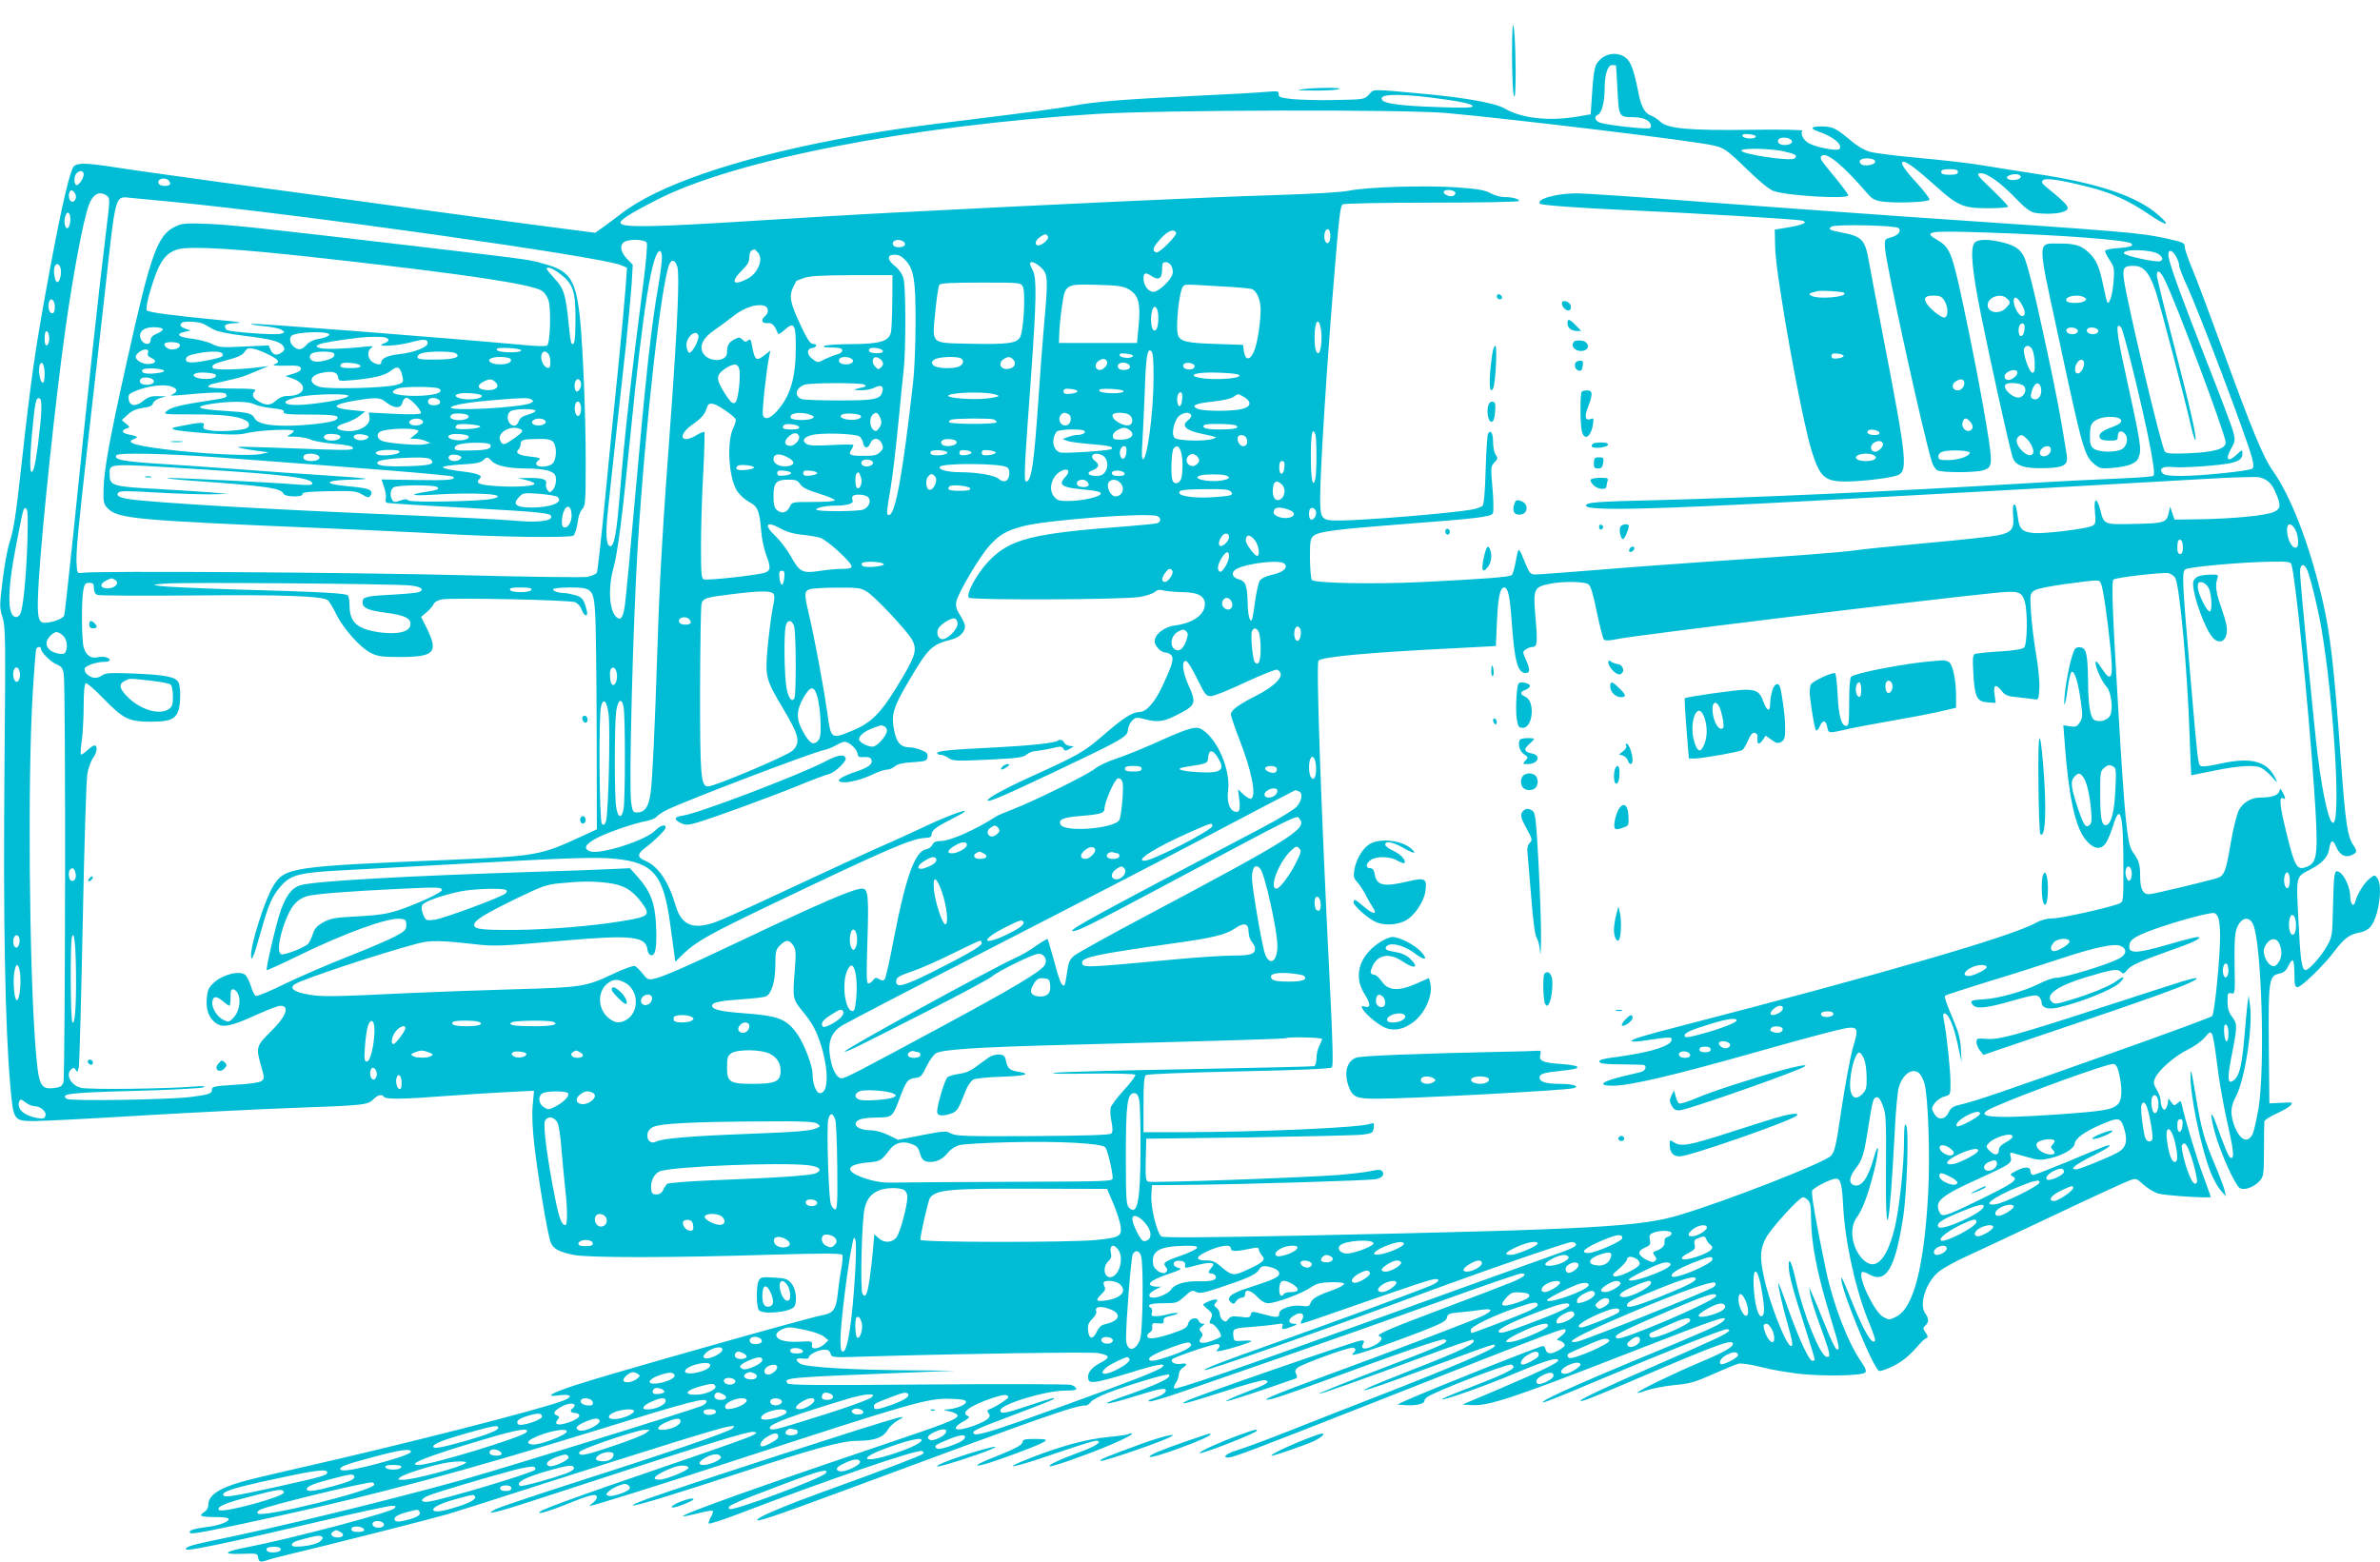 <?xml version="1.0" standalone="no"?>
<!DOCTYPE svg PUBLIC "-//W3C//DTD SVG 20010904//EN"
 "http://www.w3.org/TR/2001/REC-SVG-20010904/DTD/svg10.dtd">
<svg version="1.0" xmlns="http://www.w3.org/2000/svg"
 width="1280pt" height="840pt" viewBox="0 0 1280 840"
 preserveAspectRatio="xMidYMid meet">
<g transform="translate(0,840) scale(0.1,-0.1)"
fill="#00bcd4" stroke="none">
<path d="M8132 8110 c0 -102 4 -198 8 -215 6 -25 8 -20 10 30 4 110 -2 300
-10 335 -5 22 -8 -34 -8 -150z"/>
<path d="M8611 8084 c-34 -29 -39 -45 -49 -194 l-7 -105 -70 -12 c-152 -26
-300 -10 -390 42 -50 30 -209 59 -435 80 -294 27 -269 27 -297 -3 -25 -27 -26
-27 -181 -30 -87 -2 -191 1 -232 5 -64 7 -75 11 -73 27 1 16 -5 17 -65 12 -37
-4 -204 -13 -372 -21 -409 -20 -547 -31 -675 -55 -59 -11 -275 -40 -481 -65
-404 -49 -543 -69 -789 -116 -547 -105 -959 -247 -1155 -399 -36 -28 -82 -62
-102 -76 l-37 -26 -133 17 c-73 9 -425 56 -783 105 -357 49 -852 117 -1100
150 -247 34 -505 70 -572 81 -147 23 -197 24 -216 4 -20 -20 -66 -216 -126
-540 -81 -436 -102 -581 -156 -1070 -31 -280 -41 -342 -64 -414 -11 -31 -27
-122 -37 -202 -17 -139 -17 -148 0 -201 16 -51 16 -110 10 -824 -7 -799 3
-1366 31 -1689 17 -195 17 -195 134 -195 42 0 301 13 576 30 275 16 633 34
795 40 395 14 417 16 447 46 25 25 48 31 58 14 9 -14 106 -13 335 5 107 8 257
17 333 21 l139 7 -7 -79 c-5 -51 -1 -127 9 -217 20 -171 72 -483 88 -520 13
-34 44 -51 123 -67 75 -16 524 -16 1059 1 283 8 380 8 386 -1 4 -6 1 -41 -6
-78 -7 -37 -15 -98 -19 -136 -9 -79 -24 -100 -81 -110 -77 -14 -1159 -320
-1331 -377 -134 -44 -167 -66 -85 -54 62 8 76 -7 24 -28 -115 -46 -885 -242
-1418 -362 -137 -31 -280 -65 -319 -77 -124 -36 -175 -73 -175 -125 0 -13 -9
-28 -20 -35 -35 -22 -22 -28 55 -28 46 0 75 -4 75 -11 0 -16 -59 -37 -127 -44
-63 -8 -93 -19 -80 -31 8 -8 99 9 477 92 542 119 1005 244 1680 452 549 170
620 188 620 162 0 -5 -9 -14 -21 -20 -31 -17 -1052 -332 -1296 -401 -399 -111
-974 -251 -1354 -329 -106 -22 -139 -34 -127 -45 9 -9 258 43 694 146 209 49
393 89 409 89 26 0 27 -2 15 -14 -23 -22 -556 -163 -784 -207 -132 -25 -147
-41 -36 -37 82 3 85 2 88 -19 4 -26 12 -28 56 -13 17 6 76 21 131 34 207 49
753 188 835 212 47 14 261 82 475 151 626 201 987 313 1030 319 36 6 39 5 25
-9 -16 -18 -362 -136 -900 -308 -189 -61 -358 -118 -375 -127 -73 -38 11 -17
251 62 862 282 1107 359 1137 354 21 -3 20 -5 -8 -20 -16 -9 -176 -66 -355
-127 -655 -224 -816 -283 -787 -289 10 -2 69 17 132 42 137 56 175 65 175 43
0 -9 -10 -23 -22 -31 -12 -9 -19 -16 -16 -16 18 0 385 115 813 255 917 299
1006 325 1125 321 65 -2 85 -6 85 -17 0 -16 -54 -37 -100 -40 -27 -1 -25 -2
13 -11 23 -5 42 -15 42 -22 0 -20 -59 -42 -441 -171 -620 -209 -1046 -361
-1036 -371 2 -2 37 5 77 15 41 11 78 17 82 15 5 -3 1 -18 -9 -34 -9 -16 -14
-32 -11 -35 3 -4 73 19 155 50 484 185 965 350 991 340 10 -4 12 -9 6 -15 -10
-10 -220 -90 -539 -205 -180 -65 -333 -128 -349 -146 -23 -23 66 6 489 163
1045 388 1216 448 1274 448 9 0 21 9 28 19 6 10 49 33 94 50 116 44 319 105
326 97 17 -17 -62 -54 -267 -125 -126 -45 -61 -37 85 9 127 40 165 47 165 31
0 -13 -21 -27 -65 -42 -26 -8 -34 -14 -23 -17 10 -2 84 20 165 48 82 28 328
114 548 190 220 76 595 208 833 294 238 86 442 156 452 156 39 0 19 -19 -52
-48 -40 -16 -201 -78 -358 -137 -296 -111 -374 -145 -352 -152 24 -9 11 -31
-29 -51 -48 -24 -74 -20 -58 9 8 15 6 19 -9 19 -26 0 -896 -301 -942 -326 -49
-26 2 -13 205 52 116 38 212 64 221 60 27 -10 9 -21 -111 -67 -60 -23 -105
-44 -100 -46 8 -2 175 52 373 122 9 3 10 10 3 24 -8 14 -6 22 7 34 20 18 263
107 292 107 23 0 26 -10 8 -29 -11 -10 -7 -11 17 -5 49 11 220 72 357 125 104
41 127 54 130 72 3 19 11 23 68 28 36 3 89 9 119 14 62 8 63 -4 3 -34 -40 -20
-498 -195 -897 -341 -239 -88 -313 -121 -235 -105 19 4 121 39 225 77 491 181
689 249 704 243 14 -6 14 -8 -3 -21 -11 -7 -76 -35 -145 -62 -69 -27 -217 -84
-329 -127 -111 -43 -201 -80 -198 -82 4 -4 217 71 591 210 126 47 233 83 237
81 26 -16 -54 -56 -327 -162 -99 -39 -200 -80 -225 -91 -98 -46 22 -7 320 104
363 134 354 131 348 114 -5 -18 -229 -113 -603 -259 -159 -62 -387 -151 -505
-198 -118 -47 -242 -92 -274 -102 -57 -16 -87 -40 -50 -40 26 0 131 40 759
287 1091 430 1055 417 1055 394 0 -5 -12 -19 -27 -30 -20 -14 -23 -20 -12 -21
9 0 22 -7 29 -15 10 -12 6 -18 -22 -35 -42 -25 -68 -26 -75 0 -3 11 -9 20 -13
20 -20 0 -609 -235 -745 -296 l-40 -19 40 -3 c52 -5 105 6 105 21 0 7 8 17 18
24 55 34 414 173 447 173 8 0 15 -6 15 -14 0 -14 -75 -49 -278 -126 -62 -24
-110 -45 -108 -47 8 -8 241 75 399 142 159 67 227 87 227 67 0 -13 -103 -62
-340 -163 l-175 -74 53 -3 c89 -5 227 41 822 273 511 199 569 219 525 176 -20
-19 -110 -59 -486 -214 -245 -101 -450 -193 -476 -213 -29 -22 32 1 327 126
329 138 634 260 655 260 35 0 10 -20 -76 -59 -49 -23 -198 -89 -329 -146 -230
-100 -380 -171 -380 -179 0 -10 63 15 325 127 424 181 495 206 495 178 0 -17
-53 -47 -180 -100 -137 -58 -319 -146 -335 -162 -5 -5 17 0 50 12 33 11 101
24 152 29 79 7 108 15 205 58 62 28 124 53 138 57 15 3 66 -4 120 -18 52 -14
147 -30 210 -37 132 -14 334 -10 351 7 8 8 3 23 -21 58 -73 106 -151 309 -190
494 -53 254 -80 410 -74 426 7 17 101 65 129 65 24 0 32 -31 38 -150 10 -194
70 -462 142 -632 19 -45 32 -85 29 -90 -16 -26 -62 54 -134 235 -23 59 -44
106 -46 104 -20 -20 169 -488 202 -501 7 -3 40 9 74 25 55 28 88 55 146 122
11 13 26 26 34 29 10 3 10 9 -4 30 -15 22 -15 27 -1 38 19 16 19 39 0 64 -36
48 2 167 71 225 22 18 91 57 154 85 63 29 277 129 475 223 198 94 377 176 397
183 36 13 38 13 77 -23 22 -19 57 -41 78 -47 37 -11 283 -27 283 -18 0 2 -18
51 -39 109 -35 92 -98 303 -116 383 -6 27 -7 27 -24 12 -17 -15 -19 -15 -34 6
-15 22 -16 22 -17 3 0 -11 -5 -27 -10 -35 -9 -13 -11 -13 -20 0 -5 8 -10 26
-10 40 0 14 -9 40 -21 59 -17 29 -19 38 -8 63 17 41 110 122 177 153 31 15 71
43 88 63 29 34 32 35 42 17 5 -11 17 -83 26 -160 9 -77 32 -210 51 -295 38
-167 43 -214 23 -208 -12 4 -26 37 -83 193 -29 79 -29 34 0 -68 29 -101 102
-264 128 -285 22 -18 75 -1 108 34 23 25 24 32 25 167 0 78 1 148 2 155 1 7
30 26 65 42 35 16 70 36 77 45 13 15 9 17 -51 13 l-64 -3 -3 312 c-3 352 1
375 57 386 23 5 36 16 48 41 9 19 20 33 25 30 4 -3 8 -36 8 -75 0 -56 3 -69
16 -69 21 0 142 117 201 196 52 68 79 88 134 98 20 3 45 16 56 29 45 48 70
220 39 263 -14 19 -15 19 -42 -2 -28 -21 -66 -82 -77 -124 -9 -33 -27 -14 -27
28 0 47 -32 117 -59 131 -27 15 -29 4 -34 -189 -3 -147 -4 -158 -30 -205 -33
-60 -103 -138 -119 -133 -20 7 -26 53 -37 272 -12 235 -14 229 60 267 65 33
99 68 105 110 9 52 20 57 38 15 22 -53 61 -66 103 -34 8 7 6 18 -11 43 -31 45
-42 121 -66 450 -38 522 -58 692 -101 875 -70 296 -168 550 -265 687 -52 73
-110 213 -274 663 -67 184 -139 376 -161 427 -21 51 -39 102 -39 115 0 22 -8
25 -102 46 -148 31 -181 34 -1403 117 -286 20 -782 56 -1102 80 -321 25 -620
45 -666 45 -107 0 -218 -32 -195 -56 8 -8 215 -23 463 -34 341 -15 916 -49
944 -56 39 -9 11 -23 -70 -37 l-74 -12 2 -95 c3 -153 143 -930 199 -1104 43
-133 69 -156 181 -156 82 0 225 17 271 31 66 21 61 69 -73 764 -35 182 -69
359 -75 395 -20 112 -37 129 -149 150 -62 12 -71 17 -51 31 22 14 346 7 361
-8 17 -17 -4 -41 -45 -51 -30 -8 -31 -10 -28 -58 6 -91 210 -1020 253 -1152 6
-17 19 -37 29 -42 25 -13 209 -13 248 1 53 18 53 26 -4 354 -38 214 -112 579
-145 710 -29 113 -45 142 -95 171 -86 50 -61 54 265 43 397 -13 755 -40 774
-59 14 -13 -9 -20 -75 -25 -34 -2 -64 -8 -66 -14 -2 -5 9 -28 24 -50 25 -38
26 -47 21 -115 -5 -68 -22 -125 -33 -113 -3 3 -13 45 -23 94 -21 101 -37 136
-78 175 -40 38 -73 48 -158 48 -119 0 -119 28 -9 -480 135 -632 144 -661 197
-706 29 -24 36 -26 97 -21 87 8 129 24 141 54 18 49 17 58 -81 507 -38 176
-42 229 -12 194 15 -19 125 -472 157 -647 20 -106 24 -146 15 -151 -6 -4 -91
-10 -188 -14 -97 -4 -323 -15 -502 -26 -750 -45 -1440 -76 -1970 -90 -340 -8
-390 -12 -390 -30 0 -29 353 -21 1215 26 560 30 1799 99 2135 119 135 8 257
11 270 8 44 -11 68 -33 89 -83 30 -69 28 -88 -13 -105 -43 -18 -213 -35 -391
-38 l-140 -2 -12 35 -12 35 -7 -32 c-11 -54 -23 -58 -184 -61 -166 -4 -164 -5
-184 74 -19 74 -37 68 -29 -9 5 -58 4 -66 -15 -76 -29 -15 -259 -44 -315 -38
-58 5 -76 21 -83 73 -9 68 -14 85 -24 79 -4 -3 -6 -30 -3 -60 7 -69 -8 -89
-79 -104 -27 -6 -197 -25 -376 -41 -180 -17 -356 -34 -392 -40 -76 -11 -339
-31 -780 -60 -173 -12 -450 -32 -614 -46 -165 -13 -312 -24 -328 -24 -25 0
-32 6 -49 48 -45 107 -41 104 -56 28 -7 -39 -17 -74 -22 -79 -11 -11 -146 -21
-486 -38 -257 -12 -572 -6 -589 11 -6 6 -10 58 -11 116 0 96 2 107 21 123 27
22 131 35 469 61 411 31 484 40 494 59 4 9 4 69 -2 133 -10 114 -10 119 10
140 19 20 20 25 7 42 -8 11 -14 41 -14 67 0 49 -12 70 -27 47 -4 -7 -10 -95
-13 -195 -3 -119 -9 -186 -17 -194 -6 -6 -32 -15 -57 -20 -103 -19 -585 -59
-718 -59 -92 0 -98 8 -98 123 0 139 35 700 71 1137 32 394 37 432 51 441 7 5
223 9 481 9 263 0 467 4 467 9 0 11 -36 21 -80 21 -19 0 -53 9 -74 21 -31 17
-70 23 -180 31 -169 12 -485 2 -576 -17 -41 -9 -193 -18 -418 -25 -314 -9
-1216 -51 -2062 -95 -162 -8 -513 -29 -780 -46 -478 -30 -640 -33 -661 -12
-14 14 39 49 191 127 418 215 1363 400 2365 463 353 22 1658 25 1885 5 363
-33 1324 -149 1428 -173 65 -14 77 -22 192 -134 66 -64 118 -106 140 -113 81
-26 400 -44 400 -23 0 6 -28 44 -62 86 -90 109 -93 114 -81 126 25 25 113 -47
248 -204 26 -29 39 -36 85 -42 81 -9 243 -2 247 11 2 6 -30 48 -72 94 -67 73
-90 110 -67 110 18 0 80 -47 167 -126 125 -112 151 -124 288 -124 59 0 107 4
107 9 0 4 -39 46 -87 92 -77 73 -85 84 -65 87 33 5 107 -46 189 -131 49 -52
81 -76 103 -81 48 -9 125 -7 154 4 47 17 39 30 -89 134 -23 19 -27 27 -18 36
13 15 92 3 246 -36 122 -30 218 -74 326 -148 92 -62 120 -66 53 -6 -116 104
-323 174 -662 225 -96 15 -227 35 -290 46 -63 11 -214 28 -335 39 -121 11
-243 26 -270 34 -32 10 -72 34 -110 67 -70 59 -91 69 -149 69 -59 0 -64 -11
-15 -28 78 -26 133 -72 111 -94 -11 -11 -114 7 -157 28 -33 15 -54 51 -42 71
3 5 -119 7 -271 5 -333 -5 -453 6 -491 42 -14 14 -38 29 -53 35 -33 12 -52 48
-67 126 -23 115 -40 163 -67 184 -38 30 -95 28 -133 -5z m80 -36 c1 -2 4 -61
8 -131 7 -143 9 -147 78 -147 23 0 53 -4 68 -10 28 -11 43 -36 29 -49 -10 -9
-234 16 -271 30 -26 10 -31 34 -9 42 20 8 36 70 36 137 0 79 16 130 40 130 11
0 21 -1 21 -2z m-994 -173 c158 -20 223 -34 223 -47 0 -8 -55 -9 -187 -4 -185
6 -278 17 -296 35 -34 34 70 40 260 16z m1746 -210 c-4 -15 -66 -12 -71 3 -3
10 6 13 34 10 22 -2 38 -7 37 -13z m186 -14 c20 -13 4 -31 -29 -31 -30 0 -45
13 -35 30 8 12 45 13 64 1z m-36 -65 c66 -15 75 -22 59 -38 -18 -18 -298 24
-286 43 8 14 161 10 227 -5z m492 -56 c0 -18 -62 -27 -77 -12 -18 18 3 33 40
30 25 -2 37 -8 37 -18z m445 -55 c0 -11 -12 -15 -45 -15 -33 0 -45 4 -45 15 0
11 12 15 45 15 33 0 45 -4 45 -15z m-10080 -13 c0 -23 -29 -64 -41 -57 -13 9
-11 49 3 63 18 18 38 15 38 -6z m10417 -16 c-5 -15 -57 -20 -70 -7 -7 7 -3 13
13 19 29 11 62 4 57 -12z m-9958 -19 c6 -8 8 -17 4 -20 -10 -11 -51 -8 -58 3
-17 27 33 42 54 17z m-501 -91 c-2 -12 -10 -21 -18 -21 -16 0 -25 28 -16 52 9
23 38 -4 34 -31z m7419 28 c2 -6 -3 -14 -12 -18 -20 -7 -58 11 -49 25 8 13 56
7 61 -7z m-7252 -17 c17 -13 17 -19 -4 -188 -41 -332 -108 -952 -175 -1614
-25 -242 -48 -448 -51 -456 -6 -17 -66 -39 -104 -39 -39 0 -44 38 -32 235 18
286 90 971 142 1340 40 286 95 583 125 667 22 64 58 84 99 55z m345 -32 c686
-66 2308 -295 2419 -341 l33 -14 -7 -102 c-4 -57 -22 -251 -40 -433 -19 -181
-51 -501 -71 -710 -20 -209 -40 -387 -44 -395 -4 -8 -27 -18 -51 -23 -24 -4
-325 0 -669 9 -567 15 -1972 24 -2045 13 -30 -4 -30 -3 -33 46 -4 64 6 172 67
710 28 242 66 584 86 760 60 540 51 509 144 500 31 -3 126 -12 211 -20z m-542
-105 c-2 -19 -8 -35 -14 -37 -15 -5 -23 38 -12 67 12 33 30 12 26 -30z m6777
-80 c0 -38 -20 -52 -30 -21 -8 27 3 63 18 58 7 -2 12 -19 12 -37z m-830 19 c9
-13 -90 -112 -106 -107 -25 8 -19 28 22 73 40 44 71 56 84 34z m-689 -21 c8
-13 -30 -48 -52 -48 -22 0 -17 27 8 44 27 19 35 20 44 4z m-2158 -33 c5 -10
-3 -101 -20 -233 -65 -499 -99 -810 -123 -1101 -18 -229 -32 -303 -54 -299
-21 4 -25 66 -12 188 6 52 24 223 41 380 17 157 42 386 56 510 13 124 27 273
31 331 l6 105 -32 33 c-34 35 -40 74 -13 90 28 17 110 13 120 -4z m1381 6 c7
-5 10 -14 7 -20 -9 -14 -53 -15 -61 -1 -15 25 24 40 54 21z m-785 -57 c35 -34
4 -114 -55 -144 -77 -40 -92 -17 -29 45 30 30 40 47 40 71 0 18 6 35 13 37 6
3 13 6 14 6 1 1 9 -6 17 -15z m7534 -10 c24 -16 29 -32 9 -39 -19 -8 -190 29
-194 42 -9 25 144 22 185 -3z m-8048 -22 c0 -21 -9 -88 -19 -148 -38 -215 -66
-469 -126 -1144 -25 -283 -49 -541 -54 -573 -9 -67 -22 -87 -45 -67 -39 32
-47 155 -17 264 23 82 48 276 91 711 69 694 118 995 160 995 6 0 10 -17 10
-38z m8143 9 c9 -16 17 -38 17 -49 0 -10 18 -57 39 -103 68 -146 323 -820 353
-933 8 -30 9 -49 2 -56 -13 -13 -272 -40 -384 -40 -67 0 -91 4 -100 15 -20 24
2 38 52 33 55 -7 270 9 323 23 43 12 55 23 55 53 0 18 -3 17 -28 -7 -51 -49
-67 -31 -31 33 20 35 21 43 10 87 -7 26 -66 183 -131 348 -136 345 -210 546
-217 593 -7 42 16 44 40 3z m-6833 -21 c45 -48 55 -110 54 -340 0 -113 -6
-254 -13 -315 -56 -498 -96 -715 -130 -715 -15 0 -14 9 9 146 11 66 29 220 41
344 12 124 25 259 30 300 11 110 11 439 -2 482 -6 23 -24 49 -44 65 -45 36
-46 63 -4 63 22 0 40 -9 59 -30z m-1227 -36 c12 -43 1 -304 -32 -764 -49 -661
-64 -921 -76 -1310 -13 -398 -26 -688 -36 -755 -10 -76 -31 -105 -74 -105 -21
0 -24 6 -31 58 -12 97 10 951 36 1377 40 648 129 1437 172 1518 13 25 30 17
41 -19z m1956 -3 c37 -35 39 -57 16 -309 -8 -92 -22 -270 -30 -397 -24 -351
-38 -445 -66 -445 -14 0 -10 70 27 580 28 394 30 513 9 554 -8 15 -15 32 -15
37 0 18 29 8 59 -20z m701 8 c7 -11 9 -31 6 -43 -8 -33 -76 -96 -102 -96 -28
0 -54 35 -54 72 0 32 10 35 45 12 37 -24 55 -12 55 36 0 33 3 40 20 40 10 0
24 -9 30 -21z m-5975 -9 c9 -28 -4 -82 -18 -77 -13 4 -22 60 -13 83 8 20 24
17 31 -6z m11214 -18 c17 -16 38 -59 54 -107 26 -79 160 -591 192 -733 9 -40
19 -71 22 -68 9 9 -26 165 -117 517 -50 191 -90 356 -90 368 0 33 18 25 40
-20 60 -117 330 -837 330 -879 0 -34 -60 -52 -195 -58 -96 -4 -123 -2 -132 9
-19 23 -201 791 -220 924 -8 63 -1 75 47 75 32 0 48 -6 69 -28z m-6740 -164
c-1 -79 -4 -154 -8 -168 -12 -46 -61 -60 -206 -61 -71 0 -139 -4 -150 -9 -14
-6 -4 -9 38 -9 43 -1 57 -5 57 -16 0 -8 -12 -18 -27 -21 -16 -4 -46 -16 -67
-26 -38 -20 -39 -20 -65 0 -33 24 -34 56 -3 60 26 4 30 22 4 22 -14 0 -31 26
-65 98 -57 121 -64 158 -42 206 10 20 18 36 19 36 0 0 19 7 41 15 30 11 94 14
258 15 l217 0 -1 -142z m702 80 c16 -31 4 -244 -16 -274 -20 -31 -69 -37 -269
-33 -214 5 -203 -6 -186 171 7 73 17 139 22 146 8 9 65 12 224 12 209 0 214 0
225 -22z m569 -14 c53 -31 65 -73 54 -192 l-9 -97 -210 0 -210 0 2 55 c1 30 7
93 14 139 17 123 19 124 188 119 114 -3 142 -7 171 -24z m490 16 c85 -4 163
-11 173 -15 27 -11 47 -59 47 -112 -1 -74 -18 -184 -37 -226 -21 -47 -46 -46
-53 3 l-5 35 -150 5 c-151 5 -186 13 -199 46 -15 38 5 235 26 262 12 14 -1 14
198 2z m3358 -35 c23 -23 -144 -37 -178 -15 -16 10 -12 12 35 24 20 5 137 -2
143 -9z m538 -40 c22 -34 24 -88 2 -93 -17 -3 -82 49 -99 80 -15 27 -3 38 41
38 31 0 43 -5 56 -25z m754 15 c13 -9 13 -11 0 -20 -20 -13 -87 -13 -96 1 -15
25 64 40 96 19z m-10915 -51 c0 -24 -5 -34 -15 -34 -16 0 -25 37 -16 62 10 26
31 8 31 -28z m3819 5 c20 -8 21 -38 1 -54 -25 -21 -18 -41 12 -38 25 3 39 -10
57 -57 2 -5 17 3 34 19 52 48 62 33 62 -87 0 -171 -29 -268 -103 -350 -37 -40
-64 -47 -74 -20 -6 15 19 247 34 317 l6 30 -28 -22 c-48 -38 -56 -32 -71 51
-5 31 -9 35 -21 26 -11 -10 -17 -9 -30 4 -14 14 -19 14 -43 2 -30 -16 -40 -33
-40 -71 0 -53 -100 -54 -129 -3 -22 39 0 82 63 125 28 19 73 52 100 74 60 47
130 69 170 54z m2110 -20 c9 -24 7 -87 -4 -104 -22 -33 -39 40 -24 98 7 26 19
29 28 6z m881 -110 c7 -49 -2 -124 -15 -124 -13 0 -20 29 -20 85 0 92 23 117
35 39z m4070 -4 c0 -17 -34 -24 -54 -11 -7 5 -10 14 -6 20 10 17 60 9 60 -9z
m110 0 c0 -17 -34 -24 -54 -11 -7 5 -10 14 -6 20 10 17 60 9 60 -9z m-11020
-40 c0 -18 -6 -35 -12 -37 -9 -3 -13 8 -13 37 0 29 4 40 13 38 6 -3 12 -20 12
-38z m3491 16 c7 -19 -34 -98 -49 -93 -7 2 -13 18 -15 35 -5 46 50 95 64 58z
m992 -83 c2 -9 -8 -13 -32 -13 -34 0 -52 11 -39 24 11 11 66 2 71 -11z m1456
-151 c-1 -183 -34 -432 -57 -432 -6 0 -8 32 -3 93 3 50 9 175 13 277 6 186 14
233 36 210 8 -7 12 -57 11 -148z m-111 123 c-4 -15 -66 -12 -71 3 -3 10 6 13
34 10 22 -2 38 -7 37 -13z m3822 0 c0 -5 -15 -11 -32 -13 -25 -3 -33 1 -33 13
0 12 8 16 33 13 17 -2 32 -7 32 -13z m-5336 -14 c20 -13 4 -31 -29 -31 -30 0
-45 13 -35 30 8 12 45 13 64 1z m165 -13 c8 -14 7 -21 -5 -33 -14 -14 -17 -14
-33 4 -21 23 -14 54 10 49 9 -2 22 -11 28 -20z m420 16 c22 -8 20 -31 -3 -44
-32 -16 -126 -13 -142 6 -11 14 -10 18 6 30 19 14 110 19 139 8z m287 -10 c19
-23 -1 -49 -37 -49 -35 0 -46 32 -18 52 24 17 39 16 55 -3z m503 -9 c6 -17
-19 -45 -40 -45 -24 0 -29 31 -9 46 24 18 41 18 49 -1z m5250 -32 c-13 -37
-44 -44 -44 -9 0 31 28 62 43 47 7 -7 8 -20 1 -38z m-10964 -34 c0 -36 -4 -49
-12 -47 -14 5 -23 70 -14 95 11 28 26 1 26 -48z m5829 52 c7 -5 10 -14 7 -20
-9 -14 -53 -15 -61 -1 -15 25 24 40 54 21z m356 -11 c0 -17 -34 -24 -54 -11
-7 5 -10 14 -6 20 10 17 60 9 60 -9z m-2449 -16 c4 -15 3 -61 -2 -103 -12 -99
-28 -104 -78 -24 -46 74 -46 95 1 128 48 32 71 32 79 -1z m2686 -30 c18 -11
-29 -21 -107 -23 -109 -2 -181 21 -102 32 47 7 193 1 209 -9z m3901 -36 c7
-21 -12 -48 -34 -48 -28 0 -37 30 -14 46 23 17 42 18 48 2z m-5914 -17 c12 -8
8 -11 -15 -16 -50 -11 -50 -13 -4 -14 25 -1 58 6 74 14 34 18 51 8 41 -24 -12
-39 -41 -45 -230 -45 -99 0 -190 3 -202 7 -42 15 -36 58 12 77 28 12 307 12
324 1z m1146 -36 c0 -5 -17 -11 -37 -13 -30 -3 -38 0 -38 13 0 13 8 16 38 13
20 -2 37 -7 37 -13z m248 0 c-4 -15 -125 -13 -131 3 -3 10 12 12 65 10 39 -2
67 -7 66 -13z m-719 -11 c25 -4 46 -10 46 -14 0 -4 -31 -10 -68 -14 -75 -7
-202 2 -202 15 0 15 145 23 224 13z m1034 -31 c-3 -42 -21 -51 -26 -15 -4 29
4 52 18 52 7 0 10 -15 8 -37z m325 16 c49 -26 49 -55 0 -68 -49 -14 -204 -14
-239 -1 -43 17 -17 30 79 40 49 5 97 16 109 24 27 19 24 19 51 5z m-6461 -80
c-4 -90 -29 -279 -40 -309 -22 -56 -25 17 -10 187 17 177 21 197 41 190 8 -3
11 -26 9 -68z m3676 5 c29 -19 55 -41 58 -49 3 -7 -2 -27 -11 -44 -38 -75 -27
-272 20 -343 14 -21 43 -47 64 -58 46 -23 56 -48 65 -158 3 -40 15 -96 26
-125 26 -68 25 -86 -5 -97 -34 -13 -311 -44 -330 -36 -13 4 -15 33 -15 178 0
95 5 271 12 390 6 120 9 220 6 224 -3 3 -21 -4 -39 -15 -88 -54 -109 -3 -24
56 51 36 65 53 79 96 8 26 36 21 94 -19z m459 -25 c22 -8 24 -12 13 -19 -21
-13 -107 -12 -116 1 -16 26 51 38 103 18z m271 -4 c13 -13 -19 -26 -58 -23
-45 3 -65 22 -33 31 20 6 83 1 91 -8z m102 -4 c14 -26 13 -44 -4 -66 -12 -16
-16 -17 -30 -6 -19 16 -21 62 -4 79 17 17 26 15 38 -7z m1018 10 c20 -12 11
-55 -12 -59 -27 -6 -48 25 -35 49 10 20 26 24 47 10z m323 -1 c23 -13 25 -48
4 -56 -32 -12 -104 33 -90 56 8 13 61 13 86 0z m335 -1 c4 -7 -4 -20 -17 -30
-35 -26 -15 -51 52 -67 30 -7 65 -15 79 -18 23 -6 24 -7 5 -14 -37 -15 -192
-12 -208 5 -19 19 -4 92 25 118 23 19 53 22 64 6z m5002 -30 c2 -12 -11 -22
-45 -35 -58 -21 -78 -37 -70 -58 5 -11 20 -16 52 -16 41 0 45 2 45 25 0 28 21
33 39 11 20 -24 9 -69 -19 -83 -35 -18 -121 -16 -148 3 -18 12 -22 25 -22 64
0 64 7 80 44 96 43 19 120 14 124 -7z m-6064 5 c9 -3 16 -10 16 -15 0 -12
-247 -12 -255 0 -3 5 3 12 12 14 27 7 209 8 227 1z m5250 -10 c20 -20 20 -43
0 -51 -23 -8 -47 20 -39 46 8 25 18 26 39 5z m-6296 -31 c2 -9 -10 -13 -42
-13 -43 0 -55 7 -39 24 12 11 76 2 81 -11z m2350 8 c22 -14 -11 -21 -93 -21
-68 0 -94 8 -78 24 9 9 156 7 171 -3z m-572 -25 c32 -24 7 -51 -47 -51 -37 0
-44 3 -44 20 0 11 11 25 25 32 32 16 42 16 66 -1z m-242 -5 c7 -10 -16 -21
-44 -21 -10 0 -31 -5 -47 -11 l-28 -11 24 -9 c14 -6 71 -13 128 -18 96 -7 124
-14 111 -26 -8 -9 -249 -25 -275 -19 -40 10 -51 72 -20 112 11 14 143 17 151
3z m4274 -8 c2 -9 -7 -13 -27 -13 -30 0 -46 11 -34 24 11 11 56 2 61 -11z
m-3034 -9 c8 -20 8 -212 0 -241 -14 -53 -24 -3 -24 123 0 122 8 160 24 118z
m-2777 -9 c8 -21 -26 -57 -51 -53 -28 4 -31 23 -7 47 25 25 49 27 58 6z m326
-3 c9 -8 17 -23 19 -34 4 -31 26 -33 38 -4 13 34 47 34 62 1 10 -22 9 -29 -9
-47 -17 -17 -34 -20 -87 -20 -75 0 -85 5 -68 32 7 11 12 23 12 26 0 4 -53 4
-118 0 -92 -5 -122 -3 -136 7 -24 18 -14 34 27 46 47 15 240 9 260 -7z m2082
-12 c7 -24 -1 -40 -20 -40 -17 0 -34 30 -28 48 7 19 41 14 48 -8z m-1560 -20
c0 -18 -62 -27 -77 -12 -18 18 3 33 40 30 25 -2 37 -8 37 -18z m4982 -6 c5
-15 -24 -44 -43 -44 -24 0 -29 31 -8 47 21 15 45 14 51 -3z m-4069 -46 c-3
-35 -22 -48 -32 -22 -9 24 2 54 20 54 11 0 14 -9 12 -32z m292 6 c13 -33 13
-130 0 -155 -13 -23 -36 -25 -44 -3 -11 29 -6 160 6 172 18 18 27 15 38 -14z
m-1255 -9 c0 -11 -59 -19 -82 -11 -8 3 -11 11 -8 16 8 14 90 9 90 -5z m130 0
c0 -5 -15 -11 -32 -13 -25 -3 -33 1 -33 13 0 12 8 16 33 13 17 -2 32 -7 32
-13z m130 0 c0 -5 -17 -11 -37 -13 -30 -3 -38 0 -38 13 0 13 8 16 38 13 20 -2
37 -7 37 -13z m5239 0 c-2 -19 -60 -39 -114 -40 -48 0 -55 2 -55 20 0 12 9 22
25 26 36 11 145 6 144 -6z m-6346 -32 c30 -19 23 -37 -16 -41 -39 -4 -72 13
-72 38 0 33 39 34 88 3z m1682 17 c26 -14 34 -57 15 -86 -11 -18 -25 -24 -50
-24 -42 0 -55 17 -22 29 37 14 43 31 17 51 -38 28 -4 54 40 30z m514 -12 c8
-14 7 -21 -6 -34 -30 -30 -75 9 -48 42 16 18 39 15 54 -8z m3635 13 c24 -15 1
-31 -44 -31 -45 0 -68 16 -44 31 8 5 28 9 44 9 17 0 36 -4 44 -9z m-5384 -41
c0 -18 -43 -26 -57 -12 -16 16 2 33 30 30 16 -2 27 -9 27 -18z m2213 -22 c-4
-46 -28 -49 -28 -4 0 26 4 36 16 36 11 0 14 -8 12 -32z m-1495 0 c13 -7 17
-18 15 -41 -4 -37 -30 -47 -58 -22 -20 18 -115 35 -207 35 -68 0 -122 15 -107
30 20 20 318 18 357 -2z m-1358 -3 c0 -5 -21 -11 -47 -13 -45 -3 -58 4 -41 22
11 10 88 3 88 -9z m1676 -49 c-44 -46 -23 -59 117 -71 50 -5 72 -11 72 -20 0
-17 -96 -39 -173 -40 -51 0 -62 3 -79 25 -34 42 -8 119 47 140 32 13 41 -7 16
-34z m-1476 19 c0 -5 -17 -11 -37 -13 -30 -3 -38 0 -38 13 0 13 8 16 38 13 20
-2 37 -7 37 -13z m140 0 c0 -5 -17 -11 -37 -13 -30 -3 -38 0 -38 13 0 13 8 16
38 13 20 -2 37 -7 37 -13z m1653 -2 c2 -9 -8 -13 -32 -13 -26 0 -36 4 -36 16
0 19 61 16 68 -3z m-1418 -19 c11 -28 -4 -69 -21 -59 -10 7 -12 68 -2 78 10
11 13 9 23 -19z m400 2 c15 -19 -7 -71 -30 -71 -19 0 -26 51 -9 71 15 18 23
18 39 0z m1558 8 c35 -10 26 -22 -22 -29 -74 -11 -166 13 -108 28 26 7 104 7
130 1z m-2284 -49 c12 -18 39 -31 101 -50 47 -15 85 -30 85 -36 0 -5 -50 -9
-115 -9 -113 0 -116 0 -127 -25 -15 -33 -44 -41 -69 -19 -15 13 -19 31 -19 75
0 73 14 89 80 89 40 0 50 -4 64 -25z m1545 12 c6 -8 8 -17 4 -20 -10 -11 -51
-8 -58 3 -17 27 33 42 54 17z m175 -3 c29 -29 13 -74 -26 -74 -24 0 -49 50
-37 73 12 21 43 22 63 1z m870 -10 c28 -27 12 -84 -23 -84 -21 0 -31 34 -23
75 5 29 23 32 46 9z m-1676 -21 c3 -10 -13 -13 -57 -13 -57 0 -71 6 -54 24 12
12 106 2 111 -11z m1401 -17 c17 -20 7 -23 -89 -30 -94 -7 -181 3 -187 21 -6
17 19 21 148 22 89 1 119 -2 128 -13z m-1949 -31 c17 -20 3 -54 -27 -66 -31
-11 -253 -12 -253 0 0 10 50 21 100 21 63 0 102 11 96 27 -4 8 -4 19 0 24 9
14 70 10 84 -6z m-4523 -248 c-7 -193 -23 -351 -38 -379 -14 -26 -38 -22 -49
8 -19 50 -10 173 26 357 41 213 40 210 55 201 9 -5 10 -55 6 -187z m6782 182
c39 -14 40 -35 3 -44 -34 -7 -82 9 -82 28 0 29 26 34 79 16z m149 -13 c4 -20
-16 -48 -29 -40 -11 6 -12 48 -2 58 11 10 28 1 31 -18z m-854 -22 c20 -8 21
-30 1 -38 -8 -3 -77 -10 -153 -16 -525 -39 -640 -68 -757 -191 -61 -64 -122
-176 -104 -194 14 -14 832 -11 918 4 35 6 72 18 82 27 13 12 25 14 46 8 15 -4
60 -8 98 -9 86 0 125 -20 125 -64 0 -58 -64 -103 -164 -116 -55 -7 -106 -48
-106 -84 0 -26 34 -61 59 -61 10 0 24 -7 31 -15 15 -18 3 -56 -51 -171 -40
-84 -85 -134 -121 -134 -37 0 -86 -31 -190 -121 -108 -94 -136 -110 -403 -231
-137 -63 -231 -115 -223 -124 9 -8 78 21 363 156 360 171 390 187 391 224 1
15 11 37 22 49 20 20 25 20 67 9 69 -18 100 -15 168 19 111 56 114 63 66 170
-30 71 -35 124 -11 124 8 0 35 -43 60 -95 44 -90 49 -95 77 -94 17 1 99 34
183 74 84 39 161 70 170 68 9 -2 18 -13 20 -24 4 -27 -49 -74 -130 -115 -95
-48 -138 -79 -138 -101 0 -11 21 -72 46 -136 66 -171 92 -300 63 -318 -6 -3
-24 7 -41 22 l-30 29 7 -56 c7 -58 0 -74 -28 -63 -26 9 -40 59 -32 113 14 106
-55 271 -137 325 -35 23 -68 14 -252 -69 -78 -35 -176 -74 -219 -88 -43 -14
-92 -38 -110 -53 -36 -30 -333 -177 -442 -218 -38 -15 -77 -31 -85 -36 -116
-75 -248 -133 -301 -134 -26 0 -39 -6 -45 -21 -5 -11 -19 -21 -32 -23 -60 -9
-110 -146 -173 -472 -22 -118 -45 -220 -51 -227 -8 -9 -14 -9 -29 0 -17 10
-22 9 -33 -5 -7 -10 -19 -18 -26 -18 -10 0 -11 46 -5 224 8 252 4 286 -29 286
-45 0 -215 -73 -651 -280 -308 -146 -422 -196 -473 -206 -25 -5 -33 -1 -56 29
-15 19 -34 38 -42 41 -8 3 -58 -15 -111 -40 -153 -72 -170 -75 -528 -85 -176
-5 -428 -14 -560 -20 -432 -21 -482 -21 -554 -9 -78 13 -107 34 -77 55 35 26
474 171 666 221 67 17 118 16 315 -6 98 -11 133 -9 485 22 347 30 424 21 432
-50 2 -16 10 -28 20 -30 24 -5 32 47 26 167 -6 114 -30 178 -98 254 l-42 47
-106 -5 c-59 -3 -249 -10 -422 -15 -681 -22 -1162 -49 -1242 -71 -45 -12 -77
-51 -107 -133 -23 -63 -83 -317 -76 -324 2 -2 77 32 167 76 247 121 482 207
550 200 29 -3 33 -6 33 -33 0 -26 -7 -34 -60 -62 -33 -18 -148 -67 -255 -109
-107 -42 -259 -108 -338 -146 -78 -39 -148 -68 -156 -65 -7 3 -19 26 -26 51
-7 25 -21 53 -31 62 -28 25 -119 3 -167 -40 -30 -28 -36 -40 -40 -88 -5 -62
13 -108 53 -134 36 -23 82 -13 211 46 60 27 119 50 132 50 53 0 30 -59 -53
-140 -75 -73 -79 -86 -53 -176 21 -72 21 -77 4 -89 -10 -8 -67 -16 -142 -20
-110 -7 -124 -9 -124 -26 0 -22 -16 -27 -117 -40 -115 -14 -645 -23 -663 -10
-40 27 11 34 360 43 193 5 361 14 373 19 16 7 5 8 -39 5 -160 -13 -581 -18
-620 -7 -55 15 -83 73 -50 100 11 10 16 9 24 -5 8 -14 10 -11 16 17 3 19 13
369 21 779 8 410 19 770 25 800 6 30 19 67 30 82 22 30 27 68 8 68 -7 0 -24
-12 -40 -27 -15 -14 -30 -24 -33 -21 -3 3 -1 36 5 74 5 38 10 122 10 186 0 71
4 119 11 123 5 4 49 -34 97 -84 106 -109 135 -123 256 -123 128 0 153 22 155
140 1 29 -4 62 -9 72 -16 29 -71 40 -236 47 -132 5 -154 4 -177 -11 -28 -19
-56 -15 -82 10 -8 8 -12 21 -9 29 7 16 64 35 107 35 15 0 27 4 27 9 0 14 -35
23 -63 16 -37 -10 -65 10 -77 53 -11 42 -13 246 -2 307 6 34 11 40 32 40 21 0
25 -5 25 -29 1 -20 7 -32 20 -36 11 -4 241 -5 510 -3 483 5 701 -3 729 -26 7
-6 28 -41 45 -76 38 -77 128 -178 185 -207 35 -18 59 -22 156 -22 184 0 208
24 149 147 l-34 69 31 26 c17 15 34 35 37 44 4 10 22 20 44 24 54 10 684 -3
715 -15 15 -6 30 -22 36 -40 13 -37 37 -43 28 -6 -15 60 -25 74 -63 84 -21 6
-47 11 -58 11 -33 0 -65 12 -59 21 3 5 43 9 88 9 121 0 129 -8 137 -142 4 -56
7 -341 8 -631 l1 -528 -87 -40 c-217 -100 -238 -104 -703 -124 -853 -35 -888
-40 -950 -140 -45 -73 -120 -308 -120 -374 1 -42 15 -9 54 132 40 142 61 189
106 240 54 62 99 74 340 86 118 6 373 20 565 31 625 35 784 41 889 31 211 -20
265 -84 301 -356 8 -60 18 -130 21 -154 l6 -44 46 45 c65 63 146 108 483 269
612 293 745 350 817 352 23 1 32 6 32 17 0 24 24 42 109 85 158 79 24 40 -154
-45 -61 -28 -159 -74 -220 -100 -60 -26 -263 -120 -450 -207 -187 -88 -375
-174 -417 -191 -141 -59 -211 -37 -244 76 -37 128 -94 213 -164 242 -43 18
-44 36 -3 67 54 41 113 99 113 112 0 20 -28 12 -57 -17 -53 -54 -298 -131
-350 -111 -40 15 -24 41 46 76 67 32 199 77 263 88 21 4 43 14 49 22 7 8 30
24 52 35 93 47 780 309 847 323 19 4 49 16 66 26 17 10 38 19 46 19 24 0 66
-38 70 -63 2 -18 9 -22 36 -19 22 1 35 -3 38 -13 10 -24 -13 -42 -80 -65 -35
-11 -72 -27 -82 -35 -18 -13 -18 -14 -1 -21 25 -9 111 11 172 41 28 14 61 25
74 25 14 0 33 8 44 18 13 12 42 19 96 22 70 5 76 7 79 28 3 18 -4 26 -32 37
-19 8 -48 15 -63 15 -47 0 -70 24 -83 86 -19 88 -7 128 77 270 105 179 124
197 230 224 43 11 73 40 73 72 0 10 -12 36 -26 58 -20 30 -25 48 -21 73 7 42
121 237 176 299 55 62 93 84 185 108 133 34 668 74 720 54z m-2022 -69 c29
-16 68 -27 109 -31 35 -3 80 -11 99 -16 38 -12 170 -132 170 -155 0 -9 -15
-13 -51 -13 -27 0 -82 -5 -121 -11 -92 -14 -107 -7 -154 77 -21 37 -57 85 -81
108 -69 65 -53 87 29 41z m8143 -5 c16 -31 20 -86 7 -94 -22 -13 -52 41 -52
95 0 38 25 38 45 -1z m-5735 -38 c0 -23 -35 -56 -49 -48 -11 7 -5 32 12 54 14
18 37 15 37 -6z m139 -18 c21 -27 29 -84 12 -84 -14 0 -61 64 -61 82 0 35 22
36 49 2z m4991 -40 c0 -24 -5 -34 -15 -34 -10 0 -15 10 -15 33 0 19 3 37 6 40
13 13 24 -5 24 -39z m-5130 -46 c0 -30 -37 -91 -50 -83 -16 10 -12 37 10 73
23 37 40 42 40 10z m-1857 -43 c2 -11 -87 -20 -110 -11 -8 3 -11 11 -8 16 8
14 114 9 118 -5z m2155 3 c21 -21 -5 -46 -64 -59 -36 -8 -61 -20 -69 -33 -7
-12 -18 -61 -25 -110 -6 -50 -14 -94 -17 -100 -11 -17 -22 27 -23 94 -3 93
-10 113 -48 124 -37 10 -43 39 -11 56 58 31 234 51 257 28z m5416 -5 c22 -77
88 -723 121 -1197 24 -347 20 -401 -31 -425 -61 -27 -70 -12 -119 186 -35 143
-39 193 -15 178 14 -8 12 5 -4 34 -12 22 -13 22 -18 4 -5 -21 -43 -33 -100
-33 -51 0 -95 -26 -117 -68 -11 -22 -29 -94 -41 -161 -30 -178 -37 -194 -85
-207 -99 -27 -342 -85 -357 -84 -34 0 -48 29 -48 98 0 65 -6 82 -42 133 -28
39 -42 188 -77 789 -30 498 -36 666 -24 673 20 12 269 40 296 34 14 -4 31 -16
36 -26 24 -44 66 -504 77 -848 4 -117 8 -213 9 -213 1 0 57 11 125 25 131 27
218 32 253 14 12 -6 37 -27 55 -47 32 -36 33 -36 19 -7 -46 93 -133 115 -307
75 -54 -12 -88 -15 -96 -9 -13 11 -15 30 -55 494 -42 490 -45 548 -27 562 16
14 310 40 470 42 84 1 97 -1 102 -16z m84 -28 c17 -37 58 -206 76 -310 66
-384 106 -1025 66 -1050 -21 -13 -56 133 -85 360 -19 155 -95 938 -95 988 0
44 21 50 38 12z m-6103 -5 c9 -15 -22 -60 -40 -60 -19 0 -19 20 1 48 17 24 29
28 39 12z m-2087 -37 c-2 -21 -7 -38 -13 -38 -5 0 -11 17 -13 38 -3 29 0 37
13 37 13 0 16 -8 13 -37z m-3598 -13 c25 -16 -1 -45 -41 -45 -41 0 -46 23 -9
42 30 15 31 15 50 3z m10679 -18 c11 -20 35 -184 52 -353 16 -162 5 -185 -50
-101 -21 33 -31 41 -31 27 0 -27 36 -105 60 -130 25 -27 36 -121 18 -155 -14
-26 -61 -38 -87 -21 -19 13 -30 81 -31 201 -2 151 -9 184 -41 188 -21 2 -29
-3 -37 -25 -17 -40 -39 -147 -47 -223 -9 -91 3 -70 15 25 6 44 14 83 20 89 15
15 36 -48 50 -151 12 -84 11 -95 -5 -119 -15 -23 -22 -25 -52 -21 l-36 6 7
-92 c21 -285 55 -448 109 -519 44 -57 87 -64 115 -19 10 17 27 58 37 91 39
127 55 60 55 -228 0 -180 0 -183 -22 -192 -48 -21 -314 -80 -359 -80 -31 0
-61 -8 -90 -24 -133 -74 -827 -275 -1914 -556 -200 -51 -265 -72 -260 -80 2
-4 28 -3 57 1 156 23 158 23 158 6 0 -31 -105 -65 -265 -88 -117 -16 -127 -19
-122 -32 3 -8 37 -12 113 -12 60 -1 115 -2 122 -3 21 -4 13 -31 -12 -38 -13
-3 -63 -15 -112 -27 -103 -26 -123 -47 -42 -47 95 0 328 55 773 181 116 33
279 78 364 100 194 50 193 50 157 -74 -14 -48 -41 -194 -61 -324 -30 -207 -38
-240 -58 -260 -37 -38 -551 -239 -809 -317 -212 -65 -465 -79 -2021 -112 -543
-11 -762 -12 -771 -5 -24 20 -57 155 -54 218 l3 58 220 2 c291 3 941 23 983
30 36 6 52 27 34 45 -7 7 -25 7 -59 -1 -26 -6 -104 -15 -173 -21 -181 -14
-1006 -44 -1025 -36 -13 5 -15 23 -13 118 l3 113 555 7 c305 5 580 11 610 15
51 7 55 10 58 37 3 24 1 28 -15 22 -54 -22 -588 -45 -1025 -46 l-198 0 0 149
c0 107 3 151 13 158 7 6 216 14 500 20 337 7 492 14 500 22 8 8 5 129 -12 469
-48 966 -73 1701 -60 1718 17 21 265 44 729 67 l225 12 6 136 c6 128 17 179
39 179 20 0 30 -45 40 -182 15 -214 32 -278 75 -278 24 0 25 17 4 66 -21 46
-21 48 -3 61 10 7 25 13 35 13 27 0 29 23 17 160 -13 152 -9 162 73 179 69 15
191 14 212 -2 12 -8 26 -55 45 -150 16 -75 33 -142 38 -147 7 -7 33 -6 80 4
86 18 1670 212 2015 246 135 14 153 9 169 -48 16 -58 13 -228 -4 -245 -10 -9
-51 -16 -130 -21 -64 -4 -124 -10 -133 -13 -13 -5 -15 -20 -10 -104 7 -129 19
-153 76 -157 l44 -3 -6 45 c-8 54 6 60 39 19 19 -24 32 -29 90 -34 38 -4 78
-9 89 -11 18 -3 20 3 23 60 2 35 -6 118 -18 185 -11 67 -24 168 -27 223 -6
100 -5 102 19 118 15 10 82 23 169 35 185 24 177 24 188 3z m-9095 -11 c60 -6
82 -22 49 -36 -10 -4 -76 -10 -148 -14 -138 -7 -155 -12 -155 -40 0 -32 28
-44 127 -57 106 -14 141 -33 128 -73 -10 -31 -69 -44 -158 -33 -123 16 -167
53 -167 144 0 24 -4 48 -8 54 -8 13 -125 20 -627 34 -187 6 -360 14 -385 18
-44 7 -44 7 30 13 89 8 1228 -1 1314 -10z m654 -23 c-3 -8 -24 -13 -58 -13
-34 0 -55 5 -57 13 -4 9 12 12 57 12 45 0 61 -3 58 -12z m1805 -11 c43 -26
220 -215 242 -258 30 -57 20 -88 -87 -262 -84 -136 -134 -185 -231 -226 -119
-49 -118 -50 -138 99 -20 137 -68 397 -99 528 -25 106 -25 121 3 132 12 5 78
9 147 9 113 1 129 -1 163 -22z m-504 -10 c8 -10 7 -32 -4 -82 -7 -37 -19 -128
-26 -201 -15 -164 -12 -177 83 -336 86 -143 95 -184 50 -226 -30 -28 -418
-192 -454 -192 -39 0 -43 54 -43 515 1 242 4 452 8 467 8 31 22 35 172 53 139
17 200 18 214 2z m2467 -49 c7 -24 -9 -43 -31 -35 -22 9 -30 34 -15 52 15 17
37 9 46 -17z m-2917 -91 c6 -8 8 -17 4 -20 -10 -11 -51 -8 -58 3 -17 27 33 42
54 17z m1441 -22 c0 -31 -56 -87 -84 -83 -25 4 -34 42 -14 65 21 25 69 52 84
46 8 -3 14 -16 14 -28z m-880 -11 c12 -30 13 -373 2 -391 -14 -22 -32 2 -42
57 -12 61 -15 293 -4 334 8 33 32 34 44 0z m2724 -20 c8 -22 -4 -66 -18 -61
-22 7 -20 77 3 77 5 0 12 -7 15 -16z m-613 -57 c-14 -42 -35 -62 -56 -53 -38
14 -30 78 13 100 22 12 29 12 41 1 11 -10 11 -20 2 -48z m389 44 c5 -11 10
-51 10 -90 0 -68 -11 -94 -31 -74 -12 12 -24 145 -16 167 9 22 24 20 37 -3z
m-6430 -21 c21 -21 26 -65 11 -89 -6 -9 -18 -11 -40 -6 -38 8 -61 29 -61 56 0
23 34 59 55 59 8 0 24 -9 35 -20z m-120 -69 c0 -19 53 -72 85 -85 26 -11 33
-21 38 -52 11 -63 8 -2170 -2 -2197 -7 -19 -19 -26 -48 -29 -77 -10 -86 10
-103 232 -33 438 -41 1430 -15 1873 8 136 17 252 20 257 8 13 25 13 25 1z
m-115 -121 c8 -26 -3 -62 -18 -57 -7 2 -13 14 -15 26 -7 45 20 71 33 31z
m3213 -19 c4 -37 -16 -70 -29 -49 -10 16 -12 72 -2 82 14 13 28 -1 31 -33z
m-2510 -32 c53 -6 103 -15 109 -21 8 -6 13 -33 13 -64 0 -43 -4 -56 -22 -68
-47 -33 -144 -7 -213 57 -53 50 -60 76 -25 94 30 15 20 15 138 2z m3590 -94
c7 -28 14 -87 15 -132 2 -67 -1 -85 -16 -100 -24 -24 -44 -10 -79 53 -37 66
-36 112 3 181 39 68 59 67 77 -2z m-1125 -86 c10 -81 -1 -542 -14 -577 -8 -20
-12 -23 -22 -13 -14 14 -18 586 -4 634 13 46 31 25 40 -44z m81 36 c9 -45 9
-490 0 -543 -9 -58 -31 -54 -40 6 -10 62 -10 441 0 515 9 65 30 77 40 22z
m1400 -101 c9 -3 16 -14 16 -24 0 -23 -44 -77 -70 -85 -23 -7 -80 20 -80 39 0
19 31 44 76 60 21 8 40 15 41 15 1 1 8 -2 17 -5z m1795 -168 c44 -70 20 -87
-112 -79 -94 6 -121 18 -60 28 119 18 118 18 121 53 4 42 25 41 51 -2z m529
-51 c3 -51 -12 -81 -28 -55 -11 17 -13 71 -4 95 12 30 29 9 32 -40z m4299
-119 c-5 -122 -23 -189 -49 -194 -25 -5 -33 35 -33 171 0 112 1 120 23 138 19
15 28 16 44 8 19 -10 20 -18 15 -123z m-5237 109 c0 -11 -12 -15 -45 -15 -33
0 -45 4 -45 15 0 11 12 15 45 15 33 0 45 -4 45 -15z m726 4 c3 -6 1 -16 -5
-22 -13 -13 -65 8 -56 23 8 13 52 13 61 -1z m4336 -46 c19 -23 36 -90 44 -179
5 -55 3 -72 -8 -82 -21 -17 -31 -3 -62 88 -38 114 -42 147 -21 170 22 24 28
25 47 3z m-5165 -121 c-4 -51 -11 -101 -17 -112 -26 -48 -300 -69 -317 -24
-10 27 14 37 109 45 109 9 128 15 128 40 0 23 34 111 56 144 14 21 19 23 32
13 12 -10 14 -30 9 -106z m833 45 c0 -20 -22 -37 -47 -37 -27 0 -31 24 -5 39
24 15 52 13 52 -2z m114 -3 c24 -9 19 -48 -9 -82 -14 -16 -95 -66 -192 -117
-889 -467 -1034 -546 -1015 -553 18 -6 103 36 459 226 795 424 745 399 763
376 42 -50 -44 -105 -824 -519 -196 -104 -371 -201 -388 -215 -26 -22 -32 -36
-39 -90 -5 -35 -11 -66 -14 -69 -13 -12 -28 23 -56 130 -17 63 -33 116 -35
118 -2 2 -31 -15 -64 -38 -32 -23 -80 -51 -106 -62 -127 -57 -930 -497 -921
-505 5 -6 66 24 462 226 165 84 313 164 329 177 38 32 225 123 253 123 29 0
47 -33 33 -59 -18 -35 -168 -124 -565 -338 -443 -239 -509 -273 -528 -273 -22
0 -43 31 -56 82 -24 102 -8 161 58 202 21 13 379 200 797 414 417 214 926 477
1129 584 311 164 504 265 512 268 1 0 8 -3 17 -6z m-464 -187 c0 -22 -321
-187 -365 -187 -55 0 64 74 250 156 111 49 115 50 115 31z m-1151 -11 c9 -11
8 -18 -4 -30 -21 -21 -44 -20 -52 0 -4 11 1 22 12 30 24 17 30 17 44 0z m-169
-91 c0 -17 -50 -45 -80 -45 -30 0 -24 18 13 40 38 24 67 26 67 5z m690 -28 c0
-17 -32 -47 -51 -47 -31 0 -34 22 -5 46 25 23 56 23 56 1z m1085 -58 c-35 -73
-92 -149 -110 -149 -43 0 15 149 82 208 23 21 28 22 40 9 13 -13 11 -21 -12
-68z m-1684 40 c26 -14 15 -29 -22 -29 -39 0 -40 29 -1 39 2 1 12 -4 23 -10z
m720 1 c5 0 9 -7 9 -15 0 -18 -55 -21 -66 -4 -8 14 16 31 34 24 8 -3 18 -5 23
-5z m-977 -28 c8 -14 -8 -31 -46 -46 -56 -24 -68 2 -15 34 34 21 53 25 61 12z
m1014 -55 c16 -19 -13 -57 -44 -57 -31 0 -33 33 -2 54 27 19 33 20 46 3z m730
0 c25 -30 92 -332 92 -415 0 -82 -39 -110 -65 -48 -14 34 -56 269 -70 389 -8
72 14 109 43 74z m4687 -27 c0 -18 -5 -35 -12 -37 -14 -5 -28 40 -19 63 10 27
31 9 31 -26z m-11059 4 c7 -27 -7 -50 -25 -40 -12 8 -15 49 -4 59 13 13 23 7
29 -19z m11909 -39 c0 -21 -5 -40 -11 -42 -15 -5 -25 35 -17 65 9 35 28 20 28
-23z m-7247 -69 c24 -73 34 -163 17 -168 -15 -4 -55 116 -62 185 -8 82 14 74
45 -17z m-1800 55 c84 -10 134 -39 182 -105 51 -68 43 -76 -100 -100 -161 -27
-406 -47 -585 -48 -176 -1 -215 4 -215 27 0 23 50 55 217 137 149 72 170 80
245 87 114 11 171 12 256 2z m-891 -37 c4 -13 -124 -73 -234 -110 -61 -20
-108 -27 -219 -33 -122 -6 -146 -11 -185 -32 -34 -19 -47 -33 -57 -64 -7 -22
-19 -46 -26 -53 -19 -19 -127 -61 -143 -55 -22 9 -15 76 17 166 33 91 63 127
119 146 38 12 222 27 501 40 206 10 222 9 227 -5z m347 -3 c3 -5 0 -13 -7 -18
-26 -21 -335 -135 -379 -140 -47 -6 -48 -5 -62 28 -9 22 -11 40 -5 51 10 18
98 50 199 72 73 16 246 21 254 7z m4379 -76 c0 -30 -7 -40 -22 -30 -12 7 -15
58 -4 69 11 11 26 -11 26 -39z m4827 -71 c6 -14 10 -59 10 -100 0 -117 -30
-418 -43 -430 -7 -6 -244 -94 -527 -194 -611 -217 -747 -263 -820 -280 -46
-10 -57 -17 -70 -44 -20 -41 -58 -43 -79 -4 -14 25 -14 29 5 55 11 15 35 31
52 35 32 9 32 9 32 76 0 63 -20 256 -36 338 -5 29 -4 36 7 32 22 -7 47 -68 69
-170 l20 -93 -4 70 c-2 48 -12 90 -31 135 -46 110 -60 149 -54 154 3 4 109 38
235 77 126 38 295 92 375 119 193 64 300 87 334 72 38 -17 32 -48 -12 -70 -67
-34 -293 -102 -337 -102 -15 0 -53 -13 -86 -30 -81 -41 -222 -81 -299 -85 -71
-4 -79 -8 -61 -30 20 -24 74 -18 212 22 106 30 129 34 142 23 9 -7 16 -21 16
-31 0 -30 33 -41 87 -29 117 26 291 95 331 132 34 32 26 42 -11 14 -37 -29
-149 -75 -260 -107 -70 -21 -79 -22 -93 -7 -37 37 31 85 186 132 139 42 168
46 186 29 13 -13 17 -12 35 10 19 25 71 48 266 117 97 34 143 59 111 60 -9 0
-79 -18 -155 -40 -185 -53 -223 -52 -209 5 4 16 23 31 59 48 78 37 335 114
390 116 10 1 22 -10 27 -25z m418 -30 c3 -47 -12 -77 -28 -54 -11 17 -13 60
-4 85 11 28 29 10 32 -31z m-231 -5 c46 -96 66 -762 30 -989 -11 -63 -25 -127
-33 -142 -27 -52 -70 -29 -99 51 -21 62 -19 99 11 155 47 89 91 374 75 486
l-7 55 -7 -45 c-3 -25 -10 -103 -16 -173 -13 -150 -26 -209 -52 -233 -37 -33
-42 -5 -21 107 36 181 36 190 7 229 -19 25 -25 46 -25 83 0 45 2 49 20 44 20
-5 21 -2 18 151 -2 111 1 168 10 194 22 62 66 75 89 27z m-6613 12 c8 -13 -23
-37 -94 -70 -128 -61 -137 -28 -11 37 88 44 97 47 105 33z m1211 -52 c0 -21 8
-45 18 -56 9 -11 17 -26 17 -34 0 -31 -23 -39 -119 -39 -53 0 -190 -9 -306
-20 -504 -47 -505 -47 -505 -16 0 27 88 45 485 101 212 29 287 47 335 80 50
35 75 29 75 -16z m-2111 -5 c9 -24 7 -67 -4 -84 -9 -13 -11 -13 -20 0 -17 26
-10 100 10 100 4 0 11 -7 14 -16z m-4195 -239 c1 -168 -7 -264 -20 -243 -10
16 -12 423 -2 458 12 42 21 -48 22 -215z m-306 211 c8 -21 -4 -57 -17 -53 -6
2 -13 11 -14 21 -7 36 19 63 31 32z m11027 -21 c0 -17 -76 -59 -90 -50 -15 9
-12 26 7 47 20 22 83 25 83 3z m1128 -10 c17 -37 15 -80 -6 -105 -15 -19 -22
-21 -39 -12 -24 13 -45 65 -36 90 19 53 63 67 81 27z m-7992 -10 c14 -22 16
-40 9 -128 -13 -157 -12 -161 40 -225 56 -68 76 -106 103 -192 40 -134 37
-250 -8 -250 -21 0 -40 50 -40 105 -1 44 -43 155 -79 208 -59 86 -101 103
-293 117 -124 9 -168 20 -168 41 0 17 43 26 160 34 63 4 122 11 131 16 29 15
49 84 49 170 0 72 3 82 25 104 31 32 50 31 71 0z m1014 12 c0 -16 -82 -63
-267 -156 -149 -74 -193 -86 -193 -52 0 24 9 30 91 58 36 12 130 53 208 92 79
39 147 71 152 71 5 0 9 -6 9 -13z m6705 -147 c0 -37 -20 -52 -28 -20 -7 27 3
62 17 57 6 -2 11 -19 11 -37z m-11881 8 c13 -51 4 -168 -14 -168 -12 0 -21 92
-14 143 7 51 18 60 28 25z m4499 -34 c5 -27 6 -82 2 -122 -6 -61 -10 -73 -23
-70 -38 7 -55 147 -27 214 20 47 38 39 48 -22z m6082 46 c7 -11 -68 -49 -97
-50 -31 0 -29 20 4 40 35 21 83 26 93 10z m-3672 -49 c21 -21 -8 -31 -82 -31
-56 0 -82 4 -90 14 -21 25 16 37 94 31 38 -3 74 -10 78 -14z m-1365 -49 c4
-43 -12 -62 -53 -62 -43 0 -61 21 -44 52 21 41 32 49 63 46 27 -3 31 -7 34
-36z m-2288 13 c78 -41 80 -164 3 -204 -34 -17 -59 -13 -92 15 -57 48 -59 140
-4 184 31 24 54 25 93 5z m-2077 -68 c13 -39 0 -95 -29 -123 -23 -23 -25 -24
-54 -9 -34 17 -63 66 -58 97 4 31 22 32 56 3 16 -14 33 -25 36 -25 3 0 6 21 6
46 0 37 3 45 17 42 9 -2 21 -16 26 -31z m2221 -6 c9 -13 -3 -39 -21 -45 -24
-10 -45 12 -32 35 10 20 44 26 53 10z m6084 -68 c-3 -19 -53 -41 -64 -30 -11
11 27 47 48 47 13 0 18 -6 16 -17z m-5053 -14 c4 -5 -1 -19 -12 -31 -22 -25
-88 -59 -97 -51 -15 16 -2 36 41 63 52 33 59 35 68 19z m5325 -14 c0 -16 -55
-22 -64 -6 -8 13 5 21 36 21 18 0 28 -5 28 -15z m-6140 -15 c13 -9 13 -11 0
-20 -20 -13 -87 -13 -95 0 -3 6 -3 15 0 20 8 13 75 13 95 0z m5620 -19 c0 -11
-84 -44 -183 -71 -81 -22 -97 -24 -97 -10 0 15 37 31 135 61 93 29 145 36 145
20z m-7326 -57 c-2 -81 -23 -164 -41 -164 -14 0 -15 12 -10 83 3 45 11 95 16
110 17 44 36 28 35 -29z m560 50 c33 -13 2 -24 -64 -24 -64 0 -89 8 -73 24 8
8 116 8 137 0z m400 0 c37 -14 -2 -24 -99 -24 -110 0 -147 6 -123 21 15 10
198 12 222 3z m1056 -23 c0 -24 -23 -43 -44 -35 -19 7 -21 25 -4 42 19 19 48
15 48 -7z m7955 -39 c0 -59 -19 -57 -23 2 -2 36 0 47 10 44 8 -3 13 -21 13
-46z m-9805 28 c0 -17 -55 -89 -65 -86 -16 5 -6 48 17 73 22 24 48 31 48 13z
m7406 -1 c9 -16 -17 -30 -41 -23 -26 8 -28 11 -20 23 8 14 52 14 61 0z m-2476
-58 c0 -5 -7 -22 -15 -37 -8 -16 -15 -46 -15 -67 0 -21 -5 -39 -12 -42 -7 -2
-310 -9 -673 -16 -363 -6 -687 -15 -720 -19 -38 -6 29 -7 182 -5 141 2 245 -1
249 -6 3 -5 -24 -42 -61 -82 -36 -39 -69 -83 -72 -96 -3 -14 -1 -48 5 -75 7
-38 7 -54 -1 -63 -9 -8 -125 -12 -422 -14 -360 -2 -414 0 -440 14 -28 15 -38
14 -157 -9 l-128 -25 -53 26 c-30 14 -70 25 -90 25 -51 0 -89 16 -85 37 4 22
37 31 120 32 78 1 79 2 122 118 31 80 38 90 81 95 25 2 34 12 57 60 15 31 38
64 51 72 31 21 218 33 707 46 843 22 1175 32 1179 36 9 8 191 4 191 -5z m2195
-31 c0 -8 -8 -16 -18 -18 -21 -4 -49 16 -41 30 9 15 59 5 59 -12z m-105 -25
c0 -10 -10 -15 -30 -15 -20 0 -30 5 -30 15 0 10 10 15 30 15 20 0 30 -5 30
-15z m-6893 -16 c22 -8 24 -12 13 -19 -19 -12 -81 -12 -100 0 -12 7 -10 11 10
19 33 13 43 13 77 0z m522 -5 c11 -10 -19 -25 -45 -22 -32 4 -44 24 -17 31 17
4 53 -1 62 -9z m292 5 c24 -13 16 -29 -16 -29 -29 0 -43 19 -24 31 18 11 17
11 40 -2z m1019 -7 c42 -21 61 -55 58 -102 -4 -48 -32 -60 -148 -60 -126 0
-140 9 -140 90 0 49 4 61 22 74 32 23 162 22 208 -2z m801 8 c5 0 9 -7 9 -15
0 -18 -55 -21 -66 -4 -8 14 16 31 34 24 8 -3 18 -5 23 -5z m4149 -16 c0 -9
-11 -14 -30 -14 -30 0 -43 24 -17 33 20 6 47 -4 47 -19z m937 -25 c7 -19 12
-62 12 -97 1 -54 -3 -66 -23 -87 -29 -29 -53 -24 -62 12 -16 63 20 220 48 211
7 -3 18 -20 25 -39z m1370 -74 c18 -81 16 -142 -6 -164 -31 -31 -78 -38 -331
-56 -366 -25 -459 -14 -336 40 173 77 612 235 641 232 15 -1 23 -14 32 -52z
m-9372 -14 c-4 -12 -12 -20 -18 -18 -15 5 -21 33 -12 54 10 27 39 -8 30 -36z
m8299 14 c8 -9 20 -32 26 -53 20 -68 31 -394 20 -591 -22 -398 -79 -619 -173
-664 -36 -18 -38 -18 -70 0 -48 28 -137 216 -113 240 4 4 20 -1 35 -10 94 -55
143 26 186 303 21 135 32 469 17 496 -9 15 -11 -4 -12 -86 0 -118 -22 -329
-44 -437 -42 -196 -108 -269 -179 -195 -58 60 -73 166 -32 222 31 42 60 118
91 239 30 116 32 190 3 88 -32 -115 -68 -165 -108 -152 -30 9 -26 45 9 90 35
44 45 75 66 210 24 153 28 170 46 173 11 2 22 -12 34 -45 17 -43 19 -77 17
-343 -3 -432 19 -338 47 200 5 107 15 214 21 237 20 76 76 114 113 78z m-8164
-51 c0 -24 -4 -34 -12 -32 -15 5 -22 42 -14 64 10 25 26 5 26 -32z m2644 -56
c18 -10 18 -11 2 -20 -22 -12 -147 -22 -180 -14 -32 8 -34 33 -3 46 26 12 153
3 181 -12z m-1749 1 c9 -14 -22 -47 -68 -71 -36 -18 -40 -18 -63 -3 -28 18
-32 59 -6 74 23 14 129 14 137 0z m129 5 c23 -9 20 -30 -6 -48 -51 -36 -105
-2 -59 36 24 19 39 22 65 12z m2943 -41 c4 -21 8 -141 7 -268 -1 -279 -17
-356 -62 -311 -15 15 -17 48 -17 279 0 280 8 337 45 337 14 0 21 -10 27 -37z
m5479 2 c8 -33 -3 -77 -19 -72 -13 4 -22 60 -13 83 8 22 25 16 32 -11z
m-11421 -35 c33 0 68 -31 59 -53 -5 -14 -13 -16 -43 -11 -73 13 -113 50 -97
90 5 13 10 12 32 -5 15 -12 37 -21 49 -21z m11364 -12 c16 -52 33 -157 26
-168 -12 -19 -33 -10 -40 18 -12 46 -24 154 -18 168 9 23 21 16 32 -18z m-901
-30 c-5 -17 -115 -75 -124 -66 -10 11 15 37 55 58 42 22 74 26 69 8z m-6155
-34 c4 -16 9 -130 10 -254 2 -189 0 -225 -12 -225 -8 0 -18 14 -23 30 -12 41
-23 402 -14 449 8 43 26 43 39 0z m-1498 -7 c10 -15 19 -69 25 -153 6 -71 15
-165 20 -209 12 -99 13 -195 1 -195 -20 0 -34 36 -56 147 -40 199 -66 393 -54
414 13 26 45 24 64 -4z m8430 -41 c18 -61 10 -96 -27 -120 -33 -22 -213 -96
-232 -96 -37 0 -10 23 85 71 56 27 99 53 95 56 -6 7 -15 3 -234 -89 -90 -37
-170 -68 -177 -68 -8 0 -15 9 -15 20 0 26 -32 26 -79 1 -31 -17 -33 -19 -16
-29 31 -17 6 -35 -169 -121 -201 -98 -212 -102 -227 -67 -25 55 12 85 213 176
170 77 180 84 172 117 -6 22 -4 25 12 21 10 -3 47 -14 81 -23 54 -16 71 -16
115 -6 72 16 132 51 136 79 4 29 52 64 137 101 101 44 111 42 130 -23z m313
22 c-4 -46 -28 -49 -28 -4 0 26 4 36 16 36 11 0 14 -8 12 -32z m-7343 8 c18
-13 18 -14 -1 -23 -29 -16 -105 -22 -394 -33 -289 -11 -441 -24 -472 -41 -26
-14 -50 6 -46 40 2 17 13 31 33 40 38 18 219 27 581 29 223 2 284 -1 299 -12z
m7304 -108 c15 -68 14 -98 -3 -98 -16 0 -32 42 -41 112 -14 93 24 82 44 -14z
m-875 37 c0 -5 -17 -19 -37 -30 -26 -14 -37 -27 -37 -42 0 -29 -23 -30 -51 -2
-17 17 -18 23 -7 36 30 37 135 67 132 38z m226 -24 c0 -4 -5 -12 -12 -19 -9
-9 -9 -15 0 -24 18 -18 15 -28 -8 -28 -44 0 -89 37 -75 61 14 21 95 30 95 10z
m-6128 -23 c10 -5 21 -21 24 -36 10 -40 23 -52 58 -52 38 1 68 17 96 52 11 15
38 32 58 38 20 6 143 13 272 16 265 7 495 -6 514 -27 12 -13 38 -120 40 -164
1 -20 -6 -20 -544 -22 -300 -1 -581 -3 -625 -4 -59 -2 -99 3 -151 19 -123 38
-123 77 1 89 70 6 72 7 121 70 32 42 82 49 136 21z m6851 -27 c24 -59 48 -161
42 -172 -10 -15 -24 -1 -40 38 -23 54 -47 152 -40 163 11 19 23 10 38 -29z
m-1282 10 c18 -15 21 -22 12 -31 -15 -16 -66 8 -71 33 -5 23 29 22 59 -2z
m147 -13 c-6 -16 -105 -67 -137 -70 -49 -6 -33 22 31 52 67 31 113 39 106 18z
m102 -68 c0 -22 -34 -44 -56 -36 -21 8 -17 32 9 44 33 16 47 14 47 -8z m-6391
-8 c59 -8 75 -24 41 -42 -23 -13 -203 -25 -564 -39 -126 -5 -233 -14 -238 -19
-6 -6 -16 -21 -22 -34 -7 -15 -20 -23 -36 -23 -20 0 -26 6 -28 29 -5 40 15 81
45 95 58 26 652 51 802 33z m6751 -36 c0 -16 -74 -51 -90 -41 -15 9 7 35 45
51 32 13 45 10 45 -10z m-609 -27 c22 -11 38 -25 36 -32 -9 -27 -97 8 -97 38
0 20 13 19 61 -6z m477 -31 c-5 -18 -187 -108 -232 -115 -82 -13 -20 36 119
93 85 35 119 42 113 22z m182 -28 c0 -15 -80 -70 -102 -70 -37 0 -17 31 35 55
58 28 67 30 67 15z m-6289 -10 c11 -6 19 -21 19 -37 0 -50 -41 -201 -61 -222
-25 -27 -66 -27 -95 0 l-22 20 -6 -73 c-11 -125 -27 -234 -37 -249 -8 -12 -10
-12 -20 1 -14 20 -4 410 12 465 13 48 34 73 74 91 36 16 109 18 136 4z m1127
-75 c18 -43 36 -98 39 -121 7 -54 -6 -61 -134 -74 -142 -14 -943 -13 -943 1 0
30 43 215 52 227 37 44 109 50 578 48 l374 -1 34 -80z m3736 19 c12 -11 16
-36 16 -92 1 -141 30 -292 104 -536 49 -160 53 -180 34 -174 -7 2 -36 62 -64
134 -28 71 -59 145 -68 164 l-16 35 6 -38 c3 -21 27 -99 55 -174 54 -148 57
-166 32 -161 -34 6 -124 228 -163 403 -24 106 -40 141 -40 86 0 -44 20 -121
86 -326 30 -94 54 -174 54 -178 0 -4 -6 -7 -13 -7 -18 0 -73 121 -133 288 -25
73 -48 131 -50 130 -4 -5 22 -123 51 -223 27 -97 29 -115 17 -115 -25 0 -119
239 -146 374 -22 104 -20 144 9 203 26 52 181 223 202 223 6 0 19 -7 27 -16z
m-5329 -14 c0 -17 -34 -24 -54 -11 -7 5 -10 14 -6 20 10 17 60 9 60 -9z m6273
-22 c-12 -36 -221 -129 -241 -109 -18 18 11 39 114 81 98 41 134 49 127 28z
m162 2 c0 -14 -60 -50 -82 -50 -27 0 -21 28 10 44 31 18 72 21 72 6z m-7571
-59 c15 -27 -9 -56 -37 -47 -21 7 -31 44 -15 59 13 13 42 7 52 -12z m626 3
c18 -19 15 -38 -7 -42 -25 -5 -88 25 -88 42 0 22 73 22 95 0z m2265 -23 c36
-36 48 -77 28 -97 -8 -8 -22 -12 -30 -9 -17 7 -58 92 -58 119 0 25 29 19 60
-13z m-2422 -23 c3 -23 -1 -28 -17 -28 -22 0 -46 34 -36 51 4 5 17 9 28 7 16
-2 23 -11 25 -30z m6902 20 c0 -27 -175 -117 -192 -100 -12 12 41 53 112 86
61 29 80 32 80 14z m-1450 -31 c0 -16 -52 -47 -79 -47 -28 0 -26 14 5 39 30
23 74 28 74 8z m1540 3 c0 -14 -60 -50 -82 -50 -27 0 -21 28 10 44 31 18 72
21 72 6z m-1730 -34 c0 -7 -9 -16 -20 -19 -14 -4 -19 -12 -18 -28 3 -21 -16
-38 -57 -52 -6 -2 -4 -11 4 -21 11 -13 11 -20 2 -29 -9 -9 -20 -7 -49 8 -45
25 -47 46 -5 64 28 12 31 18 26 42 -4 24 -1 30 18 38 38 15 99 13 99 -3z
m-4496 -28 c8 -14 7 -22 -6 -35 -14 -14 -22 -15 -43 -5 -24 11 -33 40 -18 56
12 12 56 2 67 -16z m4231 2 c0 -16 -144 -79 -182 -80 -54 0 -15 32 87 73 70
29 95 30 95 7z m-4486 -15 c19 -18 5 -35 -28 -35 -33 0 -56 23 -47 46 7 18 51
12 75 -11z m360 -172 c-15 -258 -41 -423 -65 -423 -11 0 -14 15 -14 63 0 82
37 382 62 507 10 50 12 52 19 28 4 -15 3 -94 -2 -175z m4578 180 c4 -10 14
-23 22 -29 13 -10 13 -15 2 -27 -19 -23 -140 -62 -153 -49 -7 7 3 17 31 31 36
19 40 25 35 46 -5 20 -1 27 17 34 34 14 39 13 46 -6z m-5992 -14 c10 -15 -1
-22 -35 -22 -16 0 -33 2 -36 6 -12 12 8 27 36 27 16 0 32 -5 35 -11z m4202 -6
c5 -13 -92 -52 -139 -56 -35 -2 -61 24 -41 44 26 26 172 36 180 12z m163 -4
c0 -13 -80 -49 -127 -56 -54 -9 -38 17 28 44 59 24 99 29 99 12z m720 2 c0
-13 -114 -61 -144 -61 -41 0 -31 15 32 43 56 26 112 35 112 18z m204 0 c9 -15
-13 -25 -149 -73 -71 -25 -461 -165 -865 -311 -829 -299 -1136 -404 -1145
-395 -4 4 0 17 9 30 9 12 16 33 16 45 0 13 9 28 20 35 28 18 25 28 -7 22 -32
-5 -59 8 -49 24 7 12 215 82 241 82 18 0 19 -11 3 -29 -11 -11 -7 -12 22 -6
54 11 160 45 160 51 0 3 -21 4 -47 2 -47 -3 -47 -3 -50 29 -3 38 0 39 112 47
39 3 90 8 114 12 39 6 44 5 38 -9 -8 -20 5 -21 53 -2 27 10 30 14 13 14 -41 2
-38 28 6 50 31 17 51 0 33 -29 -7 -11 -8 -20 -3 -20 5 0 123 40 262 89 353
123 437 151 460 151 29 0 14 -18 -29 -36 -91 -38 -567 -213 -850 -313 -269
-95 -382 -139 -362 -141 22 -1 662 224 1075 377 339 127 870 312 897 312 9 1
19 -3 22 -8z m-2458 -36 c31 -48 0 -145 -46 -145 -34 0 -40 57 -9 86 14 12 18
25 14 42 -11 45 15 56 41 17z m422 13 c-3 -7 -40 -26 -84 -41 -92 -32 -102
-40 -84 -62 10 -12 10 -19 1 -28 -17 -17 -65 12 -69 42 -11 73 32 97 171 100
51 1 68 -2 65 -11z m182 -4 c0 -17 27 -17 118 2 23 5 32 3 32 -6 0 -8 7 -22
16 -32 23 -24 10 -38 -76 -77 -77 -36 -84 -35 -148 20 -24 21 -43 29 -72 29
-71 0 -61 24 25 59 63 25 105 27 105 5z m358 4 c-5 -16 -45 -36 -87 -44 -41
-8 -43 19 -3 40 34 19 95 21 90 4z m3492 -3 c0 -16 -30 -35 -54 -35 -21 0 -20
27 2 39 25 15 52 13 52 -4z m-4333 -42 c14 -49 9 -404 -5 -446 -26 -72 -76
-69 -76 5 0 91 27 434 36 451 13 26 37 21 45 -10z m2522 -16 c-13 -28 -46 -41
-85 -31 -40 10 -25 37 31 56 57 19 71 12 54 -25z m-1500 14 c19 -12 5 -31 -23
-31 -29 0 -39 10 -25 27 13 15 28 16 48 4z m1276 -1 c9 -14 -39 -41 -85 -47
-51 -7 -53 10 -2 36 40 22 77 27 87 11z m370 -14 c10 -7 16 -20 12 -28 -8 -22
-115 -71 -135 -63 -14 5 -8 13 26 41 23 20 42 42 42 50 0 18 31 18 55 0z m405
0 c0 -24 -200 -109 -217 -92 -13 13 25 38 108 72 93 37 109 40 109 20z m-2836
-28 c-2 -22 -6 -22 68 -2 72 18 99 13 74 -14 -20 -23 -20 -32 -2 -32 8 0 18
-5 22 -11 14 -23 -17 -33 -89 -31 -72 2 -131 -15 -150 -46 -12 -18 -63 -42
-92 -42 -35 0 -31 23 8 43 l32 16 -27 0 c-15 1 -29 5 -33 11 -8 13 29 34 110
61 45 15 63 24 50 27 -46 9 -43 45 3 40 19 -2 27 -9 26 -20z m681 2 c0 -8 -8
-16 -18 -18 -21 -4 -49 16 -41 30 9 15 59 5 59 -12z m480 10 c8 -13 -53 -50
-82 -50 -33 0 -28 17 10 40 35 22 62 26 72 10z m435 -5 c0 -17 -50 -45 -80
-45 -30 0 -24 18 13 40 38 24 67 26 67 5z m520 -10 c0 -18 -45 -49 -60 -40
-16 10 -12 33 8 44 25 15 52 13 52 -4z m494 1 c-11 -29 -224 -104 -224 -79 0
8 119 69 170 86 31 11 59 7 54 -7z m-2135 -17 c19 -7 31 -18 31 -29 0 -19 -32
-34 -160 -75 -104 -33 -130 -56 -97 -83 10 -8 16 -6 25 9 7 10 21 19 31 19 12
0 18 7 17 17 -2 31 31 25 65 -12 22 -23 42 -35 60 -35 40 0 182 53 227 84 32
22 52 27 108 29 39 1 71 -2 73 -8 1 -5 -19 -18 -45 -28 -96 -34 -126 -51 -135
-74 -7 -20 -13 -22 -51 -17 -50 7 -118 -16 -118 -40 0 -24 -12 -25 -82 -6 -65
18 -66 18 -71 -1 -4 -16 -12 -18 -56 -12 -43 5 -54 3 -65 -13 -12 -15 -16 -16
-30 -5 -9 7 -16 23 -16 34 0 11 -8 25 -17 32 -15 11 -15 15 -4 29 11 14 11 16
-3 16 -15 0 -52 -15 -65 -26 -2 -2 9 -14 25 -27 25 -22 27 -27 16 -51 -9 -21
-9 -26 3 -26 17 0 58 -56 51 -69 -3 -5 -27 -16 -53 -25 -51 -18 -76 -9 -53 19
10 12 10 18 -1 31 -11 14 -10 18 6 30 15 11 16 14 3 14 -9 0 -19 7 -22 16 -9
24 -49 13 -56 -16 -5 -21 -18 -29 -85 -52 -91 -30 -135 -35 -135 -14 0 8 7 16
15 20 8 3 14 15 12 28 -2 20 2 23 31 20 27 -3 33 0 30 14 -2 14 7 20 42 27 25
6 40 12 33 14 -6 2 -29 0 -50 -6 -21 -6 -51 -11 -66 -11 -23 0 -27 3 -22 19 3
11 1 22 -5 26 -26 16 -4 25 65 25 72 0 76 1 115 36 36 33 43 36 63 25 18 -10
40 -6 127 23 143 47 197 71 210 95 12 24 32 26 79 10z m519 -27 c4 -13 -55
-52 -80 -52 -31 0 -19 29 20 49 39 21 53 22 60 3z m2109 -105 c15 -92 14 -127
-6 -127 -15 0 -32 60 -38 137 -11 143 21 136 44 -10z m-357 73 c0 -13 -55 -40
-204 -100 -123 -48 -166 -59 -166 -41 0 17 29 32 176 91 145 58 194 70 194 50z
m-3098 -27 c42 -37 9 -76 -74 -88 -54 -8 -60 0 -23 35 18 17 22 27 15 40 -5
10 -6 20 -3 24 13 12 67 6 85 -11z m929 0 c40 -24 37 -43 -5 -43 -19 0 -38 -4
-41 -10 -13 -20 -25 -9 -25 23 0 52 20 60 71 30z m559 8 c0 -17 -52 -51 -76
-51 -32 0 -30 21 4 42 29 19 72 24 72 9z m880 -1 c0 -14 -60 -50 -82 -50 -27
0 -21 28 10 44 31 18 72 21 72 6z m325 0 c8 -13 -53 -50 -82 -50 -33 0 -28 17
10 40 35 22 62 26 72 10z m165 1 c0 -27 -126 -88 -157 -77 -15 6 -15 8 -2 22
16 16 125 63 147 64 6 0 12 -4 12 -9z m336 -24 c-29 -21 -696 -288 -735 -294
-65 -10 -16 21 144 93 312 138 583 240 599 224 6 -6 4 -14 -8 -23z m-672 9
c-11 -29 -224 -104 -224 -79 0 8 119 69 170 86 31 11 59 7 54 -7z m33 -43 c5
-14 -32 -39 -70 -49 -25 -6 -28 -4 -25 12 1 11 19 27 38 36 37 19 51 19 57 1z
m-352 -13 c0 -10 -24 -23 -65 -37 -86 -28 -102 -19 -55 31 22 23 32 27 73 24
34 -2 47 -7 47 -18z m1005 -1 c0 -13 -182 -99 -366 -173 -140 -56 -174 -65
-174 -46 0 14 57 41 290 141 198 85 250 101 250 78z m154 -17 c19 -37 24 -84
9 -89 -16 -6 -43 49 -43 87 0 38 15 39 34 2z m-729 -12 c0 -8 -12 -21 -27 -29
-22 -13 -30 -13 -40 -3 -11 11 -9 17 11 33 27 22 56 22 56 -1z m-385 -21 c0
-5 -26 -21 -57 -35 -56 -25 -289 -114 -298 -114 -3 0 -5 7 -5 16 0 19 126 80
255 123 86 29 105 31 105 10z m170 0 c0 -12 -74 -46 -233 -105 -121 -45 -147
-51 -147 -34 0 14 88 57 220 106 116 44 160 53 160 33z m836 0 c10 -17 -16
-36 -75 -53 -66 -19 -87 -7 -39 22 63 39 102 50 114 31z m-3301 -23 c61 -26
44 -63 -36 -80 -16 -4 -30 -17 -40 -38 -19 -45 -43 -43 -47 4 -3 30 2 43 23
64 14 14 24 32 21 39 -11 28 25 33 79 11z m2731 -14 c-7 -12 -180 -82 -201
-82 -49 0 32 52 140 91 47 17 75 13 61 -9z m-239 -9 c5 -14 -32 -39 -70 -49
-25 -6 -28 -4 -25 12 1 11 19 27 38 36 37 19 51 19 57 1z m-3832 -51 c7 -33
-10 -86 -25 -77 -11 7 -14 98 -4 108 11 11 22 -2 29 -31z m4455 15 c0 -21
-192 -103 -211 -91 -13 8 -11 21 4 27 6 3 48 22 92 41 85 38 115 44 115 23z
m-766 -31 c-6 -16 -142 -75 -191 -83 -58 -10 -36 13 55 55 89 42 146 54 136
28z m1194 1 c33 -40 32 -113 -1 -77 -18 18 -38 76 -30 84 10 9 20 7 31 -7z
m-5178 -23 c38 -8 80 -24 92 -34 l23 -19 -20 -20 c-11 -11 -31 -22 -45 -23
-20 -2 -25 1 -23 18 2 20 -2 21 -70 17 -76 -4 -122 10 -122 37 0 17 41 40 73
40 13 0 54 -7 92 -16z m-251 -43 c7 -5 10 -14 7 -20 -9 -14 -53 -15 -61 -1
-15 25 24 40 54 21z m1896 -11 c0 -17 -34 -24 -54 -11 -7 5 -10 14 -6 20 10
17 60 9 60 -9z m2835 2 c0 -24 -48 -48 -64 -32 -8 8 -5 17 13 31 29 24 51 24
51 1z m-165 -2 c10 -16 -197 -106 -217 -94 -12 8 -10 21 5 27 6 3 48 22 92 41
83 37 110 43 120 26z m-2250 -20 c8 -14 -32 -37 -115 -65 -78 -27 -110 -31
-110 -15 0 13 50 38 130 66 74 26 86 28 95 14z m-2521 -35 c-8 -19 -72 -48
-91 -41 -13 5 -13 9 -2 23 30 35 105 50 93 18z m434 -2 c2 -9 -8 -13 -32 -13
-26 0 -36 4 -36 16 0 19 61 16 68 -3z m149 -14 c6 -22 7 -22 212 -15 463 14
1179 25 1225 18 27 -4 51 -12 53 -19 3 -7 -13 -21 -34 -31 -51 -26 -75 -55
-71 -84 3 -19 8 -23 38 -21 19 1 100 22 180 47 153 48 206 58 180 32 -19 -18
-172 -78 -535 -209 -369 -134 -463 -163 -477 -149 -14 14 3 22 221 104 102 38
193 74 201 79 31 18 -9 8 -125 -31 -128 -43 -155 -48 -155 -26 0 32 243 106
348 106 46 0 63 3 60 12 -3 7 -15 16 -29 19 -13 4 -360 5 -770 2 -590 -5 -747
-4 -754 6 -19 31 -25 31 700 60 l200 8 -225 2 c-334 2 -577 17 -607 36 -30 20
-23 33 17 27 17 -2 30 0 30 7 0 15 50 40 83 41 21 0 30 -6 34 -21z m-466 0
c24 -13 16 -29 -16 -29 -26 0 -40 14 -30 30 8 13 21 13 46 -1z m4273 3 c2 -4
2 -13 -2 -19 -8 -12 -66 -43 -82 -43 -22 0 -8 31 23 50 34 21 53 25 61 12z
m1074 -10 c4 -13 -84 -59 -94 -49 -13 12 6 38 38 52 36 16 50 15 56 -3z
m-5248 -28 c0 -19 -82 -57 -104 -48 -27 10 -18 24 27 44 52 23 77 25 77 4z
m1974 7 c7 -11 -20 -34 -71 -60 -64 -32 -96 -25 -55 12 16 15 99 56 114 57 4
0 9 -4 12 -9z m-2254 -34 c0 -17 -38 -35 -89 -43 -40 -6 -60 6 -38 24 36 28
127 42 127 19z m4680 3 c0 -13 -60 -50 -82 -50 -31 0 -29 20 4 40 35 21 78 27
78 10z m-4320 -14 c0 -19 -38 -46 -56 -39 -19 7 -17 30 4 42 25 15 52 13 52
-3z m-750 -36 c13 -8 13 -11 0 -23 -21 -20 -67 -30 -76 -15 -4 6 3 19 16 30
25 20 38 22 60 8z m198 -8 c5 -15 -49 -39 -98 -44 -55 -5 -45 23 15 44 55 19
76 19 83 0z m426 12 c28 -11 18 -34 -13 -34 -34 0 -51 18 -30 31 17 10 23 11
43 3z m4301 -14 c0 -19 -74 -55 -87 -42 -14 14 -1 31 36 48 35 15 51 13 51 -6z
m-4400 -30 c0 -17 -34 -24 -54 -11 -7 5 -10 14 -6 20 10 17 60 9 60 -9z m-107
-28 c5 -16 -51 -42 -98 -44 -77 -3 -66 23 20 46 60 16 72 16 78 -2z m-275 -27
c1 -6 -13 -11 -30 -13 -24 -2 -33 1 -33 12 0 8 6 16 13 19 16 5 48 -6 50 -18z
m318 -16 c24 -13 16 -29 -16 -29 -26 0 -40 14 -30 30 8 13 21 13 46 -1z m573
5 c28 -11 18 -34 -14 -34 -18 0 -30 5 -30 13 0 25 15 32 44 21z m421 -4 c8
-13 -30 -36 -100 -60 -69 -24 -85 -25 -85 -6 0 15 3 17 95 52 68 26 81 28 90
14z m-195 -14 c-11 -14 -162 -67 -401 -140 -122 -38 -149 -43 -149 -25 0 20
131 68 430 158 36 10 80 20 99 20 28 1 32 -1 21 -13z m733 -1 c2 -8 -73 -56
-108 -68 -6 -2 -5 -10 2 -19 17 -20 -5 -39 -80 -67 -98 -36 -132 -20 -53 25
28 16 34 23 22 27 -44 17 13 58 134 98 58 19 80 20 83 4z m-2235 -27 c3 -13
-3 -18 -20 -18 -31 0 -52 15 -43 29 11 18 59 9 63 -11z m392 7 c0 -23 -63 -50
-107 -46 -26 2 -12 23 30 41 51 23 77 25 77 5z m435 5 c8 -13 -36 -40 -79 -47
-29 -5 -36 -3 -36 11 0 29 100 61 115 36z m190 -10 c0 -18 -43 -26 -57 -12
-16 16 2 33 30 30 16 -2 27 -9 27 -18z m175 7 c0 -16 -52 -47 -79 -47 -31 0
-26 17 12 40 37 23 67 26 67 7z m-1290 -26 c0 -6 -4 -13 -10 -16 -17 -10 -11
-25 9 -25 11 0 22 -4 25 -9 9 -13 -18 -31 -68 -46 -48 -15 -68 -6 -46 20 10
12 9 16 -4 21 -24 9 -19 22 17 44 34 21 77 27 77 11z m1553 -36 c3 -15 -43
-19 -57 -5 -8 8 -7 13 3 19 16 10 52 0 54 -14z m-1233 5 c0 -15 -57 -40 -98
-43 -49 -3 -50 21 -2 39 42 15 100 18 100 4z m440 -5 c0 -16 -55 -22 -64 -6
-8 13 5 21 36 21 18 0 28 -5 28 -15z m380 0 c0 -9 -21 -20 -56 -31 -56 -16
-91 -13 -78 7 20 32 134 53 134 24z m-1315 -25 c0 -18 -114 -55 -128 -41 -15
15 1 30 51 45 55 17 77 16 77 -4z m309 -19 c13 -20 -79 -66 -109 -55 -26 10
-17 24 28 44 46 21 73 25 81 11z m436 -6 c0 -23 -63 -50 -107 -46 -26 2 -12
23 30 41 51 23 77 25 77 5z m-980 -35 c0 -13 -54 -35 -174 -70 -131 -37 -176
-45 -176 -31 0 15 56 37 195 76 129 36 155 41 155 25z m1601 -10 c5 0 9 -7 9
-15 0 -15 -50 -22 -63 -8 -11 10 15 34 30 28 8 -3 19 -5 24 -5z m804 -19 c-10
-18 -66 -43 -81 -37 -25 10 -15 27 28 46 41 18 68 14 53 -9z m-2254 5 c-22
-27 -513 -176 -578 -176 -77 0 55 51 375 145 155 46 224 57 203 31z m217 2
c-6 -18 -135 -67 -175 -68 -38 0 -43 14 -12 31 75 39 195 63 187 37z m426 -6
c-12 -10 -94 -43 -183 -72 -124 -42 -164 -51 -173 -42 -9 9 -3 15 28 28 83 36
290 103 319 103 l30 0 -21 -17z m710 -10 c2 -4 2 -13 -2 -19 -8 -12 -66 -43
-82 -43 -22 0 -8 31 23 50 34 21 53 25 61 12z m1006 -11 c0 -15 -26 -31 -85
-51 -39 -13 -62 -17 -69 -10 -13 13 -7 18 61 46 61 25 93 30 93 15z m-235 -21
c-10 -17 -75 -46 -163 -74 -145 -46 -180 -25 -45 27 129 50 223 71 208 47z
m-2257 -68 c5 -15 -54 -16 -64 -1 -3 6 -1 15 6 19 16 10 52 -2 58 -18z m-488
9 c0 -11 -91 -42 -227 -76 -106 -26 -153 -31 -153 -16 0 12 37 26 145 55 171
47 235 57 235 37z m1090 -14 c0 -22 -23 -37 -56 -37 -42 0 -51 14 -22 34 27
19 78 21 78 3z m-242 -15 c5 -15 -84 -56 -105 -48 -25 10 -9 30 38 48 48 18
61 18 67 0z m819 1 c5 -14 -58 -43 -94 -43 -34 0 -25 21 18 43 37 19 70 19 76
0z m748 -23 c11 -18 -83 -63 -112 -53 -24 8 -13 24 30 43 47 22 73 25 82 10z
m-2120 -9 c-24 -22 -281 -91 -338 -91 -31 1 -31 1 -12 16 20 15 144 55 225 72
60 13 137 15 125 3z m-347 -23 c-3 -8 -21 -13 -43 -13 -22 0 -40 5 -42 13 -3
8 9 12 42 12 33 0 45 -4 43 -12z m720 -14 c-18 -18 -479 -156 -570 -171 -49
-7 -51 13 -4 32 42 18 336 105 466 139 57 14 99 21 104 15 5 -5 7 -11 4 -15z
m209 10 c2 -7 -15 -19 -39 -28 -69 -27 -242 -74 -250 -69 -31 18 30 49 168 87
95 26 115 28 121 10z m616 1 c3 -13 -120 -63 -155 -64 -56 -2 -21 30 71 65 40
15 80 14 84 -1z m-1943 -25 c0 -16 -27 -23 -277 -79 -238 -52 -283 -59 -283
-40 0 16 55 34 205 68 283 62 355 73 355 51z m2680 -5 c-24 -28 -502 -206
-517 -192 -16 16 1 24 302 138 182 69 239 83 215 54z m-2536 -14 c10 -16 -19
-30 -115 -56 -100 -27 -139 -31 -139 -15 0 15 36 30 133 55 104 27 114 28 121
16z m109 -46 c6 -30 -601 -181 -626 -156 -6 6 -1 13 11 20 41 22 580 153 605
147 5 -1 9 -6 10 -11z m1366 -4 c7 -5 11 -13 7 -19 -10 -17 -94 -45 -112 -38
-17 6 -17 8 0 24 9 9 31 22 49 29 40 14 39 14 56 4z m-629 -16 c0 -10 -10 -15
-30 -15 -20 0 -30 5 -30 15 0 10 10 15 30 15 20 0 30 -5 30 -15z m-1223 -22
c8 -22 -330 -114 -349 -95 -16 16 32 37 163 71 162 42 179 45 186 24z m1028
-23 c8 -14 -31 -36 -109 -59 -74 -23 -116 -27 -116 -11 0 15 50 37 131 59 89
24 86 23 94 11z m-299 -81 c10 -17 -10 -30 -67 -45 -35 -9 -56 -11 -63 -4 -15
15 6 31 61 46 61 16 61 16 69 3z m-191 -69 c0 -17 -34 -24 -54 -11 -7 5 -10
14 -6 20 10 17 60 9 60 -9z m-107 -27 c2 -9 -8 -13 -32 -13 -26 0 -36 4 -36
16 0 19 61 16 68 -3z m-127 -14 c24 -13 16 -29 -16 -29 -29 0 -43 19 -24 31
18 11 17 11 40 -2z m-96 -29 c3 -5 -6 -16 -19 -25 -30 -20 -146 -33 -146 -17
0 15 9 20 71 36 65 18 86 19 94 6z m-225 -65 c0 -16 -64 -22 -74 -6 -9 14 5
21 41 21 23 0 33 -5 33 -15z"/>
<path d="M944 7182 c-98 -47 -132 -142 -263 -732 -90 -404 -121 -573 -124
-676 -2 -74 0 -85 21 -107 54 -57 141 -65 1137 -107 264 -11 554 -25 645 -30
309 -19 708 -24 724 -11 8 7 18 37 22 68 4 33 14 63 25 74 17 17 19 38 19 252
0 249 -14 596 -30 767 -21 208 -52 261 -181 297 -96 28 -64 23 -655 93 -910
107 -1037 120 -1169 126 -115 4 -135 3 -171 -14z m801 -172 c759 -85 1115
-138 1171 -175 12 -8 28 -31 34 -51 15 -46 9 -232 -8 -243 -6 -4 -51 -3 -99 1
-543 49 -1469 120 -1491 116 -9 -2 20 -8 64 -12 45 -4 90 -13 100 -21 18 -13
17 -14 -10 -21 -31 -7 -268 10 -286 21 -5 3 -10 12 -10 20 0 10 16 15 58 17
44 2 26 6 -83 16 -260 25 -389 42 -396 53 -4 7 2 44 13 83 48 170 82 224 155
245 68 19 325 3 788 -49z m1266 -82 c71 -55 84 -92 84 -240 0 -117 -5 -151
-21 -135 -4 3 -10 48 -15 99 -16 163 -26 196 -75 248 -24 26 -44 50 -44 54 0
15 32 3 71 -26z m-1915 -271 c12 -6 35 -20 52 -29 19 -11 83 -24 164 -34 149
-18 196 -31 212 -57 9 -15 7 -21 -9 -33 -26 -19 -48 -14 -60 15 l-10 23 -132
-6 c-121 -6 -136 -5 -173 14 -21 11 -69 23 -106 28 -74 8 -93 25 -42 37 l33 7
-27 10 c-28 10 -34 19 -21 31 11 12 97 7 119 -6z m-221 -27 c3 -5 -10 -16 -30
-24 -24 -10 -35 -21 -35 -35 0 -30 -38 -27 -52 4 -17 37 12 65 68 65 24 0 46
-4 49 -10z m895 -27 c8 -7 -22 -21 -62 -27 -23 -4 -47 -16 -60 -31 -25 -29
-44 -31 -70 -8 -20 18 -24 48 -7 59 30 18 180 24 199 7z m304 -19 c24 -9 19
-21 -11 -32 -52 -19 67 -14 143 6 74 20 94 19 94 -4 0 -22 -76 -51 -153 -59
-63 -7 -97 -23 -97 -46 0 -15 -32 -10 -52 8 -23 21 -23 59 0 73 13 8 7 9 -28
6 -115 -13 -227 -16 -250 -8 -23 9 -23 9 -5 19 17 9 109 24 220 37 56 6 123 6
139 0z m-1108 -35 c8 -14 -14 -29 -42 -29 -23 0 -48 23 -37 33 11 11 71 8 79
-4z m476 -55 c58 -29 66 -41 36 -53 -17 -7 -1 -9 57 -8 65 2 80 -1 83 -14 2
-11 -10 -20 -40 -29 l-43 -13 30 -10 c96 -31 82 -97 -20 -97 -23 0 -43 -9 -62
-26 -29 -27 -56 -27 -100 2 -26 16 -29 34 -11 52 9 9 -17 12 -120 12 -80 0
-132 4 -132 10 0 5 10 12 23 15 12 3 53 12 91 21 39 8 86 22 105 31 20 9 52
22 71 30 l35 14 -40 -5 c-112 -15 -252 -18 -260 -6 -10 17 6 25 87 46 49 13
73 25 84 42 13 19 21 22 47 16 18 -3 53 -17 79 -30z m1361 21 c-4 -15 -125
-13 -131 3 -3 10 12 12 65 10 39 -2 67 -7 66 -13z m-2007 -13 c-4 -12 1 -20
17 -27 32 -14 27 -30 -11 -33 -32 -3 -72 19 -72 39 0 15 32 39 51 39 15 0 19
-5 15 -18z m399 -3 c10 -16 2 -20 -67 -35 -85 -18 -128 -18 -128 0 0 19 11 25
62 35 62 13 126 13 133 0z m601 0 c10 -16 -9 -29 -55 -40 -27 -6 -48 -6 -61 1
-22 12 -17 37 8 43 34 9 101 7 108 -4z m654 1 c33 -21 -8 -34 -107 -34 -79 -1
-98 2 -98 14 0 8 11 17 25 21 38 11 163 10 180 -1z m498 -2 c7 -7 12 -27 12
-46 0 -26 -4 -33 -17 -30 -20 4 -39 48 -30 72 8 19 19 20 35 4z m-202 -29 c10
-16 -15 -29 -56 -29 -19 0 -41 4 -49 9 -25 16 -1 31 49 31 27 0 52 -5 56 -11z
m-808 -36 c3 -9 -12 -13 -52 -13 -52 0 -66 7 -49 24 12 11 96 2 101 -11z m227
-60 c6 -30 4 -32 -32 -43 -54 -17 -366 -25 -413 -11 -65 19 -57 63 14 76 54
11 81 3 84 -23 3 -22 6 -23 75 -17 117 10 180 26 211 52 34 28 50 19 61 -34z
m-1282 32 c2 -11 -87 -20 -110 -11 -8 3 -11 11 -8 16 8 14 114 9 118 -5z m275
-19 c14 -15 -19 -27 -63 -24 -49 3 -71 22 -38 31 22 7 92 1 101 -7z m-339 -25
c20 -13 4 -31 -29 -31 -30 0 -45 13 -35 30 8 12 45 13 64 1z m1846 -17 c25
-25 1 -46 -49 -42 -48 3 -55 25 -16 45 33 17 45 16 65 -3z m459 0 c7 -19 -11
-57 -25 -49 -5 4 -9 16 -9 29 0 36 23 50 34 20z m-2200 -24 c32 -12 33 -27 4
-41 -18 -7 -10 -8 32 -5 180 17 247 18 255 7 11 -19 4 -21 -93 -36 -146 -22
-200 -35 -224 -55 -23 -19 -21 -19 142 -19 156 0 239 -9 281 -32 24 -12 24
-35 2 -44 -31 -11 -139 -18 -187 -11 -40 6 -46 10 -41 26 7 21 -7 21 -125 -2
-47 -9 -52 -12 -32 -19 12 -5 94 -14 181 -20 125 -9 169 -8 207 1 60 16 254
25 254 12 0 -5 -10 -14 -22 -20 -20 -9 -16 -11 30 -11 29 -1 66 -7 81 -15 15
-8 72 -18 126 -23 70 -6 100 -12 103 -22 4 -12 -23 -13 -174 -8 -434 16 -469
17 -434 8 19 -5 62 -12 95 -16 l60 -8 -40 -9 c-47 -11 -253 -3 -445 17 -223
24 -294 43 -239 64 26 10 21 14 -33 25 -33 7 -36 22 -8 31 20 6 20 7 -2 26
l-23 19 32 30 c23 21 47 31 82 36 36 5 51 11 54 25 3 10 20 22 38 28 l34 9
-47 1 c-36 1 -53 -5 -77 -25 -40 -33 -75 -29 -79 9 -3 24 2 30 35 43 67 29
157 40 197 24z m1436 -10 c28 -17 -6 -33 -84 -38 -89 -5 -169 5 -163 21 2 6
14 14 28 18 37 11 202 10 219 -1z m229 -36 c13 -12 -28 -24 -78 -22 -56 3 -81
23 -39 31 26 6 109 0 117 -9z m-716 -5 c-14 -14 -118 -35 -220 -44 -134 -13
-163 17 -41 41 84 16 276 18 261 3z m205 -34 c17 -14 41 -25 55 -25 18 0 27 7
31 25 4 14 13 25 22 25 20 0 85 -70 77 -83 -4 -6 -54 -7 -143 -3 l-137 7 4
-24 c10 -50 -71 -89 -147 -72 -42 9 -33 25 21 41 24 8 57 24 73 37 l30 24 -72
7 c-114 11 -108 30 16 51 116 19 137 18 170 -10z m281 16 c7 -5 10 -14 7 -20
-9 -14 -53 -15 -61 -1 -15 25 24 40 54 21z m500 0 c11 -7 10 -11 -5 -19 -49
-25 -452 -46 -428 -22 13 13 105 28 244 39 147 12 173 12 189 2z m-1490 -26
c16 -8 58 -17 95 -21 51 -5 66 -10 62 -20 -4 -11 22 -14 139 -14 139 0 169 -6
142 -28 -17 -15 -163 -32 -267 -32 -99 0 -156 13 -170 39 -14 28 -34 33 -163
41 -151 9 -172 23 -61 39 96 14 192 13 223 -4z m1754 -5 c7 -27 -3 -62 -17
-57 -6 2 -12 14 -14 26 -7 45 20 72 31 31z m-243 -30 c0 -5 -18 -14 -40 -20
-29 -8 -44 -18 -50 -36 -5 -13 -15 -24 -23 -24 -36 0 -51 61 -19 79 22 13 132
14 132 1z m-363 -24 c13 -12 -12 -26 -47 -26 -41 0 -61 16 -39 31 13 9 76 5
86 -5z m-242 -36 c0 -18 -53 -26 -69 -10 -8 8 -7 13 4 21 22 14 65 7 65 -11z
m660 0 c0 -18 -53 -26 -69 -10 -8 8 -7 13 4 21 22 14 65 7 65 -11z m-352 -25
c-2 -5 -32 -11 -68 -13 -60 -3 -76 3 -58 22 11 11 128 2 126 -9z m-333 -22 c3
-2 -6 -13 -20 -23 l-25 -20 27 0 c15 0 39 -5 55 -11 l28 -12 -30 -7 c-39 -8
-208 6 -234 20 -23 12 -27 35 -8 47 31 19 188 24 207 6z m544 11 c24 -9 20
-17 -29 -52 -53 -37 -61 -39 -74 -14 -22 41 50 86 103 66z m-966 -38 c11 -12
-13 -26 -43 -26 -37 0 -55 17 -34 31 13 9 67 5 77 -5z m151 -2 c11 -10 -19
-25 -45 -22 -32 4 -44 24 -17 31 17 4 53 -1 62 -9z m539 1 c13 -13 -19 -26
-58 -23 -45 3 -65 22 -33 31 20 6 83 1 91 -8z m456 -31 c21 -21 21 -92 -1
-116 -18 -20 -78 -25 -88 -7 -4 6 1 16 11 23 15 11 9 14 -44 20 -63 7 -83 19
-63 39 6 6 11 19 11 28 0 23 13 27 92 28 48 1 71 -3 82 -15z m-338 -15 c13
-22 -16 -31 -102 -32 -73 -2 -89 1 -89 13 0 8 13 18 30 21 51 11 153 10 161
-2z m-488 -41 c-5 -14 -90 -23 -115 -14 -31 12 1 26 58 26 44 0 60 -3 57 -12z
m-977 -28 c813 -60 1259 -96 1266 -104 17 -17 -26 -21 -197 -18 l-188 3 14
-42 c8 -23 12 -50 9 -60 -4 -11 -1 -21 7 -24 7 -2 186 -14 398 -25 444 -25
485 -29 485 -50 0 -24 -79 -32 -205 -20 -63 6 -333 19 -600 30 -736 31 -1341
66 -1471 86 -50 8 -67 20 -52 35 9 9 55 9 200 0 104 -6 233 -10 288 -10 l100
2 -85 8 c-47 4 -179 12 -295 19 -236 12 -255 18 -255 74 0 66 -31 64 485 32
463 -29 605 -47 605 -77 0 -8 -23 -10 -82 -5 -137 11 -639 36 -693 35 -27 -1
31 -8 130 -15 399 -28 477 -40 489 -69 7 -19 107 -21 103 -2 -1 9 33 13 142
15 130 2 147 1 179 -18 28 -17 37 -18 43 -8 21 32 -2 42 -114 52 -146 13 -136
33 18 36 123 3 97 7 -175 25 -129 8 -320 22 -425 30 -104 8 -293 21 -418 29
-217 14 -266 23 -251 47 9 15 257 10 545 -11z m538 11 c22 -14 3 -31 -34 -31
-35 0 -51 12 -40 30 8 12 55 13 74 1z m770 -7 c9 -8 -13 -24 -34 -24 -29 0
-43 19 -24 31 12 7 46 3 58 -7z m-160 -18 c20 -24 -6 -30 -139 -34 -117 -3
-166 5 -147 25 11 10 95 20 193 22 59 1 85 -3 93 -13z m325 -5 c24 -27 91 -41
191 -41 52 0 99 -6 120 -14 30 -13 35 -20 35 -50 0 -19 -8 -42 -17 -51 -15
-16 -17 -16 -29 -1 -6 9 -10 25 -7 35 6 23 -21 31 -97 30 l-55 -1 40 -9 c22
-5 44 -14 48 -18 15 -15 -89 -23 -198 -16 -104 7 -121 15 -93 43 15 15 -17 27
-102 37 -36 4 -74 11 -85 15 -19 7 -18 8 5 13 14 3 60 8 103 10 55 3 83 9 95
21 21 20 25 20 46 -3z m-295 -140 c18 -11 6 -17 -53 -26 -97 -14 -89 -23 14
-17 248 16 444 4 338 -21 -60 -14 -436 -21 -451 -9 -10 9 -22 8 -46 -1 -27
-10 -33 -9 -41 3 -15 24 -11 58 8 69 21 13 212 14 231 2z m648 -53 c37 -29
-32 -58 -138 -58 -83 0 -105 17 -69 55 22 24 27 25 109 19 47 -4 91 -11 98
-16z m77 -103 c0 -38 -25 -72 -44 -60 -8 5 -10 22 -7 47 10 75 51 86 51 13z"/>
<path d="M923 6023 c15 -2 39 -2 55 0 15 2 2 4 -28 4 -30 0 -43 -2 -27 -4z"/>
<path d="M783 5833 c9 -2 23 -2 30 0 6 3 -1 5 -18 5 -16 0 -22 -2 -12 -5z"/>
<path d="M480 5040 c0 -13 7 -20 20 -20 23 0 26 10 8 28 -18 18 -28 15 -28 -8z"/>
<path d="M3132 4533 c5 -25 28 -28 28 -4 0 12 -6 21 -16 21 -9 0 -14 -7 -12
-17z"/>
<path d="M5689 4416 c-11 -12 -152 -27 -329 -36 -249 -12 -320 -19 -320 -31 0
-5 8 -9 18 -9 10 0 27 -7 40 -15 26 -19 37 -20 240 -10 136 7 166 11 184 27
12 10 33 18 47 18 14 1 52 7 84 14 50 13 58 12 66 -1 7 -13 12 -13 32 -2 l24
14 -23 3 c-13 2 -26 10 -29 18 -5 13 -25 19 -34 10z"/>
<path d="M4440 4305 c-137 -72 -686 -281 -767 -292 -48 -6 -52 -21 -10 -41 23
-11 36 -11 85 3 86 25 400 140 547 200 72 30 143 56 159 60 34 7 100 69 94 87
-8 23 -42 18 -108 -17z"/>
<path d="M5390 4275 c-16 -19 0 -19 26 0 16 12 16 14 3 15 -9 0 -22 -7 -29
-15z"/>
<path d="M3120 3990 c0 -11 7 -20 15 -20 8 0 15 9 15 20 0 11 -7 20 -15 20 -8
0 -15 -9 -15 -20z"/>
<path d="M480 3675 c-8 -9 -8 -15 -2 -15 12 0 26 19 19 26 -2 2 -10 -2 -17
-11z"/>
<path d="M472 2688 c6 -18 28 -21 28 -4 0 9 -7 16 -16 16 -9 0 -14 -5 -12 -12z"/>
<path d="M1176 2681 c-19 -21 -14 -41 8 -41 8 0 19 7 26 16 11 12 11 18 -2 30
-13 13 -16 12 -32 -5z"/>
<path d="M11824 5300 c-12 -4 -24 -16 -27 -25 -14 -35 40 -207 90 -287 44 -71
103 -37 87 51 -4 20 -18 66 -31 103 -25 72 -30 109 -18 146 7 21 5 22 -36 21
-24 0 -53 -4 -65 -9z m55 -64 c16 -34 20 -119 6 -125 -14 -6 -65 97 -65 131 0
25 4 29 22 26 13 -2 29 -15 37 -32z"/>
<path d="M8650 4837 c0 -27 45 -71 64 -64 27 11 17 51 -14 55 -14 2 -31 9 -37
14 -10 8 -13 6 -13 -5z"/>
<path d="M10385 4843 c-145 -12 -410 -64 -429 -83 -7 -7 -11 -57 -11 -138 0
-106 -2 -127 -15 -127 -27 0 -42 54 -47 171 -3 63 -10 114 -14 114 -27 0 -121
-45 -130 -62 -6 -12 -8 -41 -4 -71 13 -105 27 -177 34 -177 4 0 13 11 19 25
15 34 31 32 39 -5 6 -35 9 -35 100 -14 37 9 143 29 235 45 92 16 210 38 263
50 l95 22 0 62 c0 85 -17 167 -37 183 -9 6 -26 11 -37 10 -12 -1 -39 -3 -61
-5z m-207 -129 c3 -25 -13 -48 -27 -40 -12 8 -15 49 -4 60 11 11 28 1 31 -20z
m-168 -25 c0 -28 -4 -39 -12 -37 -24 8 -22 78 2 78 5 0 10 -18 10 -41z"/>
<path d="M8020 4789 c0 -16 4 -28 9 -25 8 5 3 56 -5 56 -2 0 -4 -14 -4 -31z"/>
<path d="M8167 4723 c-11 -17 -17 -141 -10 -188 7 -44 11 -50 33 -50 55 0 67
143 14 167 -31 14 -31 26 2 38 14 6 24 16 22 23 -5 14 -54 22 -61 10z"/>
<path d="M8660 4707 c0 -29 29 -57 58 -57 30 0 28 12 -10 49 -38 37 -48 39
-48 8z"/>
<path d="M9531 4683 c-6 -21 -11 -53 -11 -71 0 -44 -18 -37 -36 13 -17 52 -37
65 -97 65 -48 0 -318 -38 -326 -46 -2 -2 2 -76 9 -164 l13 -160 32 0 c39 0
240 36 255 45 7 4 20 27 31 52 14 32 24 43 36 41 13 -3 17 -12 15 -31 -3 -33
10 -35 30 -5 l14 21 31 -22 c25 -19 34 -21 52 -12 21 12 24 27 21 106 -1 44
-18 160 -26 188 -9 30 -33 19 -43 -20z m-282 -89 c6 -15 14 -46 18 -70 5 -37
3 -44 -11 -44 -21 0 -46 57 -46 105 0 42 21 47 39 9z m-82 -55 c16 -47 16
-103 -2 -145 -19 -45 -36 -40 -53 17 -32 107 20 229 55 128z"/>
<path d="M8030 4526 c0 -8 5 -18 10 -21 6 -3 10 1 10 9 0 8 -4 18 -10 21 -5 3
-10 -1 -10 -9z"/>
<path d="M10963 4188 c1 -146 6 -270 10 -274 28 -29 35 133 16 367 -19 226
-29 192 -26 -93z"/>
<path d="M8177 4423 c-17 -16 -6 -63 18 -79 24 -16 25 -18 9 -35 -16 -18 -16
-19 12 -19 56 0 75 46 24 57 -43 8 -47 23 -17 49 15 13 27 26 27 29 0 7 -65 6
-73 -2z"/>
<path d="M8746 4389 c4 -7 -3 -19 -16 -29 l-23 -18 21 -6 c11 -4 24 -16 27
-27 9 -27 25 -24 25 5 0 32 -20 86 -32 86 -5 0 -6 -5 -2 -11z"/>
<path d="M8686 4264 c-9 -24 -7 -72 3 -78 12 -8 21 18 21 60 0 35 -13 46 -24
18z"/>
<path d="M8192 4228 c-7 -7 -12 -21 -12 -33 0 -12 5 -26 12 -33 7 -7 21 -12
33 -12 12 0 26 5 33 12 7 7 12 21 12 33 0 12 -5 26 -12 33 -7 7 -21 12 -33 12
-12 0 -26 -5 -33 -12z"/>
<path d="M8706 4048 c-8 -13 -18 -42 -22 -65 -7 -47 0 -52 51 -33 24 9 26 14
23 62 -3 60 -26 76 -52 36z"/>
<path d="M8192 4038 c-18 -18 -15 -35 20 -98 29 -53 30 -59 15 -74 -12 -12
-15 -29 -11 -64 2 -26 11 -132 20 -237 9 -122 20 -198 29 -211 8 -12 16 -46
18 -75 2 -30 4 0 5 66 1 66 -5 246 -13 400 -13 241 -17 282 -32 293 -21 15
-36 15 -51 0z"/>
<path d="M7372 3863 c-39 -19 -78 -82 -88 -141 -6 -36 -3 -47 14 -65 12 -13
32 -43 45 -67 12 -25 31 -57 41 -72 27 -41 0 -37 -51 7 -45 39 -53 42 -53 21
0 -17 68 -79 112 -102 44 -23 114 -22 163 2 49 24 102 100 111 159 10 70 -1
76 -94 54 -129 -31 -167 -23 -178 36 -4 25 -11 35 -25 35 -26 0 -24 25 3 44
31 22 106 20 145 -4 18 -10 34 -16 37 -11 9 14 -22 47 -63 66 -23 10 -41 24
-41 32 0 22 40 15 98 -18 57 -32 75 -34 43 -5 -48 44 -160 59 -219 29z"/>
<path d="M10986 3688 c-8 -31 -6 -118 3 -142 13 -34 25 2 25 76 0 71 -16 109
-28 66z"/>
<path d="M8692 3478 c-7 -26 -12 -62 -12 -80 0 -36 15 -67 26 -55 12 11 16
100 7 142 l-9 40 -12 -47z"/>
<path d="M7414 3327 c-107 -74 -136 -181 -74 -276 33 -52 32 -76 -2 -65 -17 5
-18 3 -9 -14 17 -31 90 -90 128 -103 46 -15 92 -5 141 31 68 49 112 152 93
217 l-6 22 -68 -30 c-94 -42 -152 -38 -184 10 -13 19 -31 36 -39 37 -25 4 -28
11 -14 43 27 66 92 78 161 31 67 -45 94 -37 43 13 -14 15 -43 29 -63 33 -59
10 -72 15 -68 27 11 33 92 17 153 -29 55 -42 77 -40 40 3 -31 37 -118 83 -157
83 -15 0 -49 -15 -75 -33z m24 -289 c14 -14 16 -44 3 -52 -17 -11 -41 6 -41
28 0 35 16 46 38 24z m118 -100 c10 -16 -25 -38 -63 -38 -23 0 -33 5 -33 15 0
28 81 47 96 23z"/>
<path d="M8307 3164 c-11 -11 -8 -147 3 -164 9 -13 11 -13 20 0 13 20 22 88
18 130 -3 33 -24 51 -41 34z"/>
<path d="M8693 2963 c9 -2 23 -2 30 0 6 3 -1 5 -18 5 -16 0 -22 -2 -12 -5z"/>
<path d="M8740 2915 c-13 -14 -21 -28 -17 -31 10 -10 57 24 57 41 0 22 -13 18
-40 -10z"/>
<path d="M8100 2743 c-479 -10 -778 -22 -806 -32 -53 -20 -68 -85 -38 -162 21
-51 42 -59 147 -59 180 0 997 44 1056 56 45 10 1 24 -72 24 -72 0 -107 11
-107 34 0 20 25 27 113 36 121 11 122 28 0 37 -97 7 -117 16 -109 49 5 20 3
24 -16 22 -13 -1 -88 -4 -168 -5z m-390 -143 c13 -9 13 -11 0 -20 -32 -21 -81
-6 -65 20 8 13 45 13 65 0z m296 -1 c9 -14 -14 -29 -46 -29 -14 0 -31 4 -39 9
-23 15 -2 31 39 31 21 0 42 -5 46 -11z"/>
<path d="M9585 2644 c-167 -46 -379 -115 -462 -151 -45 -19 -87 -32 -93 -28
-5 3 -14 20 -18 38 l-9 32 -14 -28 c-11 -25 -11 -33 2 -55 12 -21 22 -26 45
-24 52 6 653 217 672 237 11 11 -37 2 -123 -21z"/>
<path d="M9543 2385 c-46 -14 -159 -50 -253 -80 -204 -66 -249 -74 -285 -51
-25 16 -25 16 -25 -9 0 -44 17 -65 54 -65 53 0 617 197 631 221 10 15 -36 9
-122 -16z"/>
<path d="M8705 2281 c-7 -12 12 -24 25 -16 11 7 4 25 -10 25 -5 0 -11 -4 -15
-9z"/>
<path d="M11730 3119 c-36 -11 -230 -74 -431 -139 -468 -152 -548 -173 -616
-168 -49 4 -53 3 -53 -18 0 -12 8 -32 19 -45 l18 -23 439 149 c433 146 636
219 691 249 39 21 10 19 -67 -5z"/>
<path d="M3290 3076 c0 -12 63 -76 75 -76 15 0 1 36 -24 61 -32 31 -51 37 -51
15z"/>
<path d="M5319 2713 c-15 -10 -45 -33 -69 -50 -28 -22 -59 -35 -91 -39 -27 -4
-55 -12 -63 -18 -14 -11 -56 -149 -56 -186 0 -23 29 -26 77 -9 22 7 35 22 48
52 9 23 24 59 33 80 9 21 25 43 36 50 12 6 77 13 146 15 129 4 170 14 103 26
-52 8 -64 18 -72 57 -6 29 -11 34 -36 37 -17 1 -42 -6 -56 -15z"/>
<path d="M11305 2304 c-51 -19 -72 -38 -30 -28 33 7 85 32 85 39 0 7 -11 5
-55 -11z"/>
<path d="M10635 2001 c-22 -11 -37 -20 -34 -20 10 -1 79 29 79 34 0 7 0 7 -45
-14z"/>
<path d="M7005 7920 c-38 -5 -24 -7 60 -7 61 -1 121 3 135 7 31 10 -122 10
-195 0z"/>
<path d="M10619 7093 c-24 -29 -13 -147 35 -386 55 -272 154 -718 170 -766 15
-47 64 -63 179 -59 100 3 121 17 112 73 -33 206 -55 323 -106 560 -65 306
-105 466 -124 505 -21 40 -47 58 -110 75 -79 20 -139 20 -156 -2z m175 -299
c21 -20 20 -23 -6 -51 -34 -36 -98 -26 -98 16 0 43 72 68 104 35z m76 -26 c24
-39 26 -68 5 -68 -17 0 -45 50 -45 80 0 30 18 24 40 -12z m18 -140 c-3 -35
-24 -49 -30 -21 -6 28 3 53 19 53 10 0 13 -9 11 -32z m42 -108 c6 -11 12 -44
13 -72 1 -41 -1 -53 -13 -53 -16 0 -53 107 -44 130 9 21 31 19 44 -5z m-80
-124 c0 -19 -38 -46 -56 -39 -19 7 -17 30 4 42 25 15 52 13 52 -3z m34 -72
c18 -17 7 -51 -20 -61 -30 -11 -94 43 -79 67 10 16 82 11 99 -6z m94 -21 c3
-34 -19 -59 -44 -49 -12 5 -14 13 -9 34 14 58 48 68 53 15z m-78 -263 c28 -28
44 -70 31 -83 -28 -28 -106 58 -80 89 16 19 25 18 49 -6z m130 -60 c0 -21 -27
-40 -47 -33 -28 10 -5 53 29 53 11 0 18 -7 18 -20z"/>
<path d="M8050 6806 c0 -9 7 -16 16 -16 9 0 14 5 12 12 -6 18 -28 21 -28 4z"/>
<path d="M8400 6768 c0 -8 5 -19 12 -26 20 -20 40 -14 36 11 -3 25 -48 39 -48
15z"/>
<path d="M8430 6662 c0 -25 20 -42 49 -42 l25 0 -29 30 c-33 34 -45 38 -45 12z"/>
<path d="M8467 6564 c-27 -27 12 -62 54 -49 33 11 21 49 -16 53 -17 2 -34 0
-38 -4z"/>
<path d="M8027 6503 c-21 -134 -20 -233 3 -193 13 23 24 230 12 230 -5 0 -12
-17 -15 -37z"/>
<path d="M8477 6453 c-14 -13 -6 -41 12 -46 15 -4 20 2 23 24 4 22 1 29 -12
29 -9 0 -20 -3 -23 -7z"/>
<path d="M8507 6293 c-9 -8 -9 -155 -1 -205 11 -62 49 -44 61 28 5 33 4 37
-12 30 -30 -11 -35 14 -14 66 26 66 25 88 -4 88 -13 0 -27 -3 -30 -7z"/>
<path d="M8006 6224 c-16 -41 2 -110 23 -89 9 10 15 53 13 88 -2 21 -28 23
-36 1z"/>
<path d="M8567 6013 c-17 -16 -4 -24 35 -21 55 4 64 28 11 28 -22 0 -43 -3
-46 -7z"/>
<path d="M8572 5910 c-1 -25 3 -30 23 -30 18 0 24 7 27 30 4 27 2 30 -22 30
-23 0 -27 -4 -28 -30z"/>
<path d="M8555 5820 c-3 -5 3 -18 15 -30 23 -23 70 -27 70 -6 0 8 3 21 6 30 5
13 -2 16 -39 16 -25 0 -48 -4 -52 -10z"/>
<path d="M8146 5694 c-17 -45 -1 -70 40 -60 30 8 33 50 5 66 -27 14 -38 13
-45 -6z"/>
<path d="M8600 5565 c0 -9 5 -15 11 -13 6 2 11 8 11 13 0 5 -5 11 -11 13 -6 2
-11 -4 -11 -13z"/>
<path d="M8714 5565 c-8 -19 3 -65 15 -65 8 0 31 52 31 71 0 15 -40 10 -46 -6z"/>
<path d="M7775 5550 c-4 -6 -3 -16 3 -22 6 -6 12 -6 17 2 4 6 3 16 -3 22 -6 6
-12 6 -17 -2z"/>
<path d="M7980 5400 c-15 -68 -7 -86 21 -51 19 23 25 65 13 95 -11 29 -21 16
-34 -44z"/>
<path d="M8765 5449 c-4 -6 -5 -13 -2 -16 7 -7 27 6 27 18 0 12 -17 12 -25 -2z"/>
<path d="M11781 2615 c-3 -103 55 -384 106 -515 15 -40 41 -86 56 -103 l28
-32 -6 30 c-4 17 -28 82 -55 145 -56 133 -71 187 -100 360 -23 139 -28 159
-29 115z"/>
<path d="M4081 1512 c-15 -28 -14 -145 1 -160 25 -25 171 -9 190 20 17 28 9
96 -16 125 -21 24 -32 28 -94 31 -63 4 -71 2 -81 -16z m153 -24 c16 -22 21
-69 10 -81 -13 -12 -33 6 -44 39 -19 58 4 85 34 42z m-88 -44 c18 -44 15 -68
-10 -72 -24 -5 -36 14 -36 59 0 60 23 67 46 13z"/>
<path d="M5008 813 c7 -3 16 -2 19 1 4 3 -2 6 -13 5 -11 0 -14 -3 -6 -6z"/>
<path d="M4825 773 c-103 -26 -1135 -360 -1343 -435 -46 -17 -81 -32 -79 -35
7 -7 189 48 571 173 411 135 554 174 638 174 89 0 137 17 161 57 11 19 36 42
56 53 36 19 35 22 -4 13z"/>
<path d="M6665 681 c-102 -37 -219 -90 -213 -97 9 -8 308 109 308 121 0 9 -12
6 -95 -24z"/>
<path d="M6069 686 c-3 -3 -52 -10 -111 -16 -115 -11 -252 -48 -418 -113 -173
-68 -88 -53 129 23 112 38 212 70 223 70 43 0 7 -27 -78 -58 -112 -41 -182
-74 -168 -79 12 -4 184 56 319 112 88 37 140 65 119 65 -6 0 -13 -2 -15 -4z"/>
<path d="M6390 651 c-137 -47 -215 -79 -207 -87 12 -13 327 104 327 120 0 8 9
10 -120 -33z"/>
<path d="M6987 645 c-92 -38 -165 -75 -146 -75 15 0 195 63 229 80 41 21 60
40 38 39 -7 0 -62 -20 -121 -44z"/>
<path d="M6145 636 c-182 -66 -242 -90 -224 -94 15 -3 286 89 359 122 76 34
-15 15 -135 -28z"/>
<path d="M5500 645 c0 -17 -38 -37 -158 -85 -95 -37 -117 -56 -40 -34 90 27
295 104 314 119 17 13 12 14 -48 15 -54 0 -68 -3 -68 -15z"/>
<path d="M5257 595 c-117 -34 -234 -79 -216 -83 16 -3 222 63 291 93 48 21 15
16 -75 -10z"/>
<path d="M3666 325 c-47 -17 -74 -41 -35 -32 33 8 99 36 99 42 0 8 -23 5 -64
-10z"/>
</g>
</svg>
